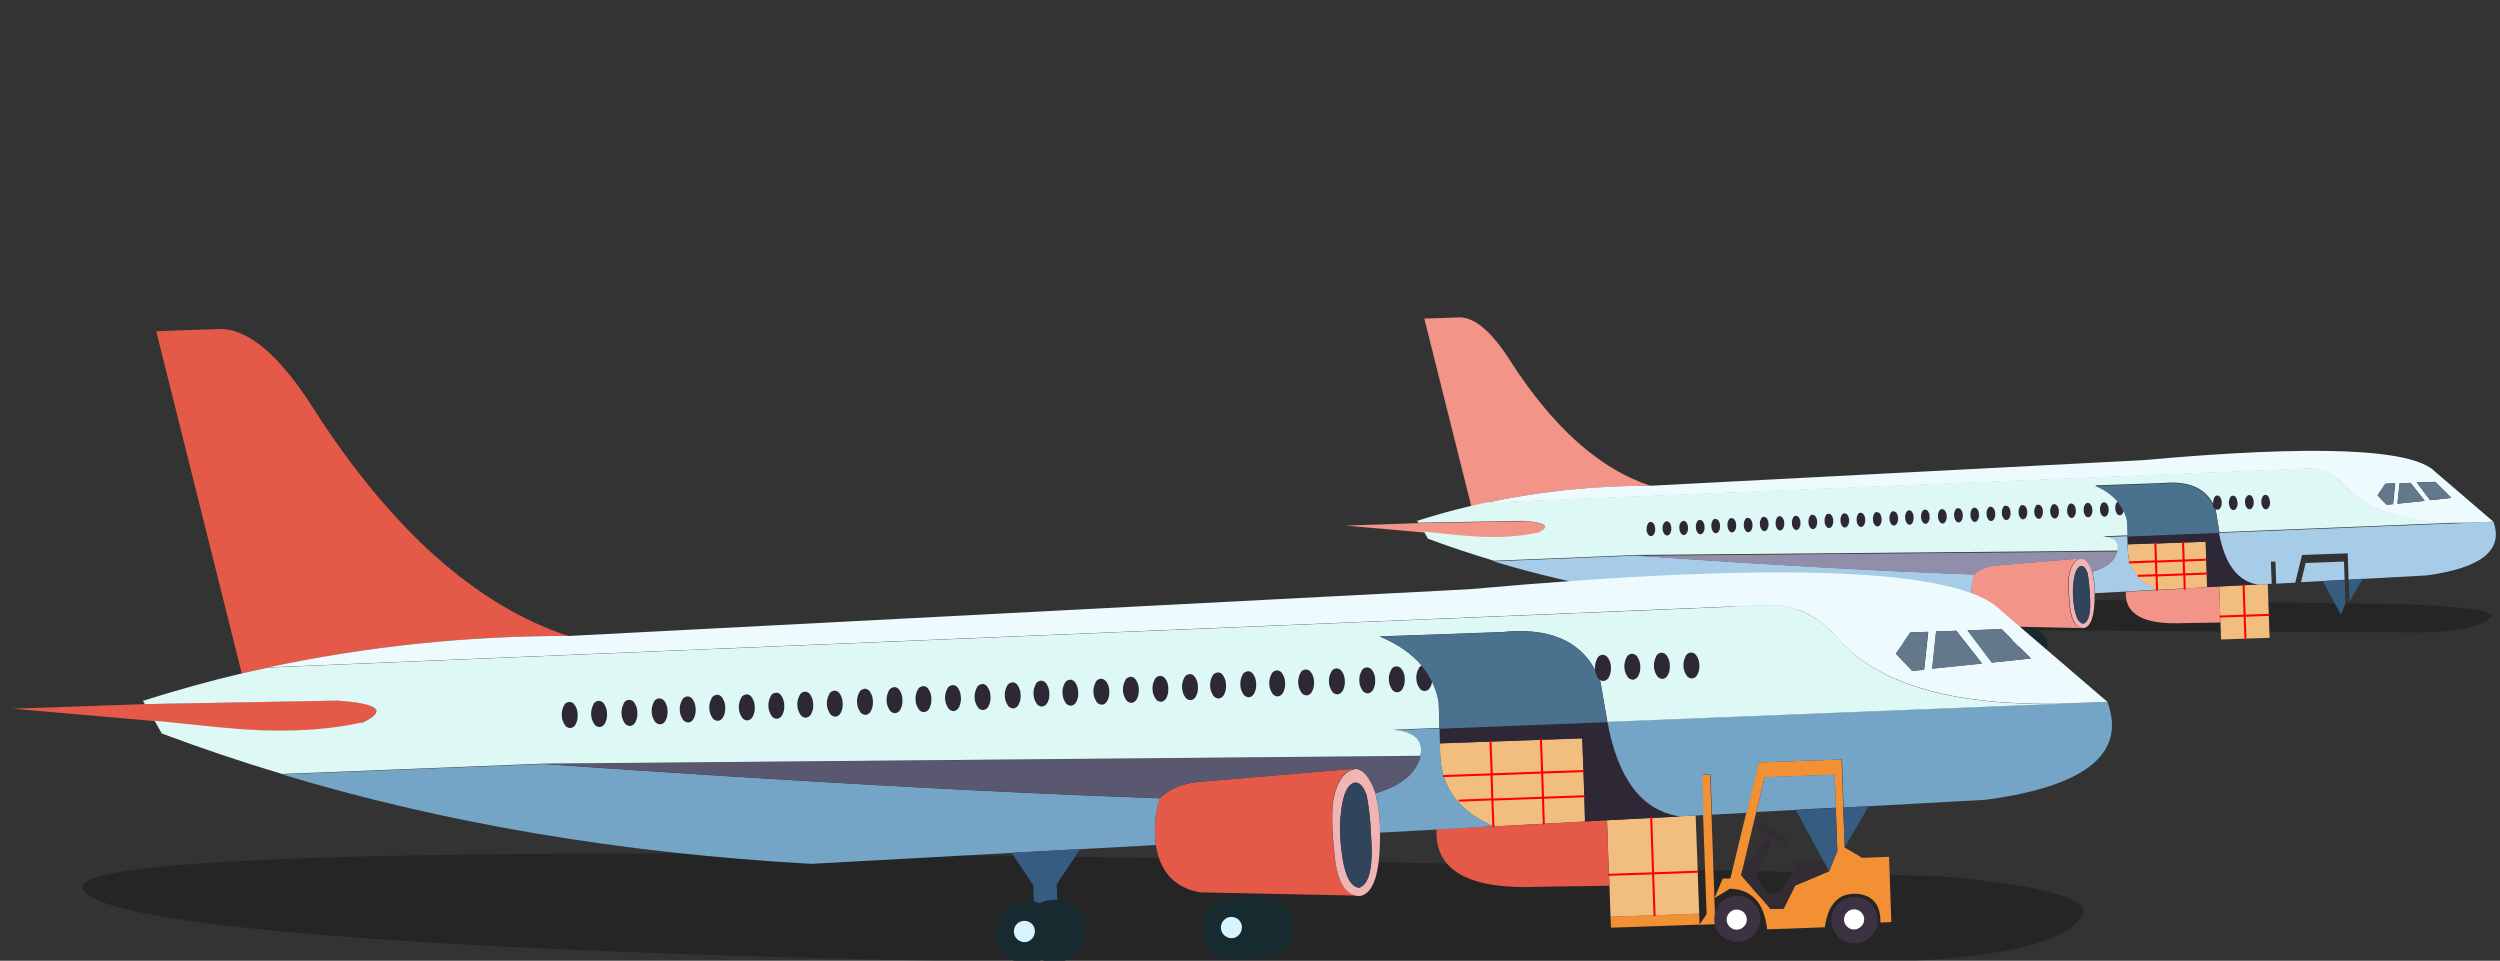 <?xml version="1.0" encoding="utf-8"?>
<!-- Generator: Adobe Illustrator 27.5.0, SVG Export Plug-In . SVG Version: 6.00 Build 0)  -->
<svg version="1.1" xmlns="http://www.w3.org/2000/svg" xmlns:xlink="http://www.w3.org/1999/xlink" x="0px" y="0px"
	 viewBox="0 0 1210 465" style="enable-background:new 0 0 1210 465;" xml:space="preserve">
<rect x="0" y="0" width="1210" height="465" fill="#333333" stroke="none"/>
<style type="text/css">
	.st0{opacity:0.28;}
	.st1{fill:#687375;}
	.st2{fill:#434F52;}
	.st3{fill:#F2BE7F;}
	.st4{fill:#F39488;}
	.st5{fill:#2E2736;}
	.st6{fill:#A7CCE7;}
	.st7{fill:#908EA9;}
	.st8{fill:#DEF8F5;}
	.st9{fill:#162A30;}
	.st10{fill:#D6F3FF;}
	.st11{fill:#375C81;}
	.st12{fill:#4A728E;}
	.st13{fill:#F0B4B5;}
	.st14{fill:#30445C;}
	.st15{fill:#EEFBFE;}
	.st16{fill:#63798B;}
	.st17{fill:none;stroke:#FF0000;stroke-linecap:round;stroke-linejoin:round;}
	.st18{fill:#F49034;}
	.st19{fill:#E45948;}
	.st20{fill:#74A5C7;}
	.st21{fill:#5A5871;}
	.st22{fill:#332C34;}
	.st23{fill:#3D3242;}
	.st24{fill:#FFFFFF;}
</style>
<g id="Layer_2">
	<path class="st0" d="M542.8,466.3c0,0-497.8-3.5-502.8-36.9s897.9-5.3,897.9-5.3s80.4,5.5,69.5,19.7
		C983.7,475,856.9,466.3,542.8,466.3z"/>
	<path class="st0" d="M1172.6,306.1c0,0-523.7-1.1-526.6-11.9c-2.9-10.7,519.6-1.7,519.6-1.7s45.7,1.5,40.2,6.3
		S1187,306.1,1172.6,306.1z"/>
</g>
<g id="Layer_1">
	<g id="_02_Aireplane">
		<g id="_02_Aireplane-2">
			<g id="Group_251">
				<g id="Group_250">
					<path id="Path_778" class="st1" d="M985.4,261.1c-2.5,0.1-5-0.8-6.8-2.6c-0.5-0.4-1-1-1.4-1.5l14.6-12.3
						c1.8,1.7,2.8,4.1,2.9,6.5c0.1,2.5-0.8,5-2.6,6.8C990.4,259.9,988,261,985.4,261.1z"/>
					<path id="Path_779" class="st2" d="M991.7,244.5l0.2,0.2L977.3,257c-1.1-1.5-1.7-3.3-1.7-5.1c-0.1-2.6,0.8-5,2.6-6.9
						c1.7-1.9,4.1-3,6.6-3c2.5-0.1,5,0.8,6.9,2.6V244.5z"/>
				</g>
			</g>
			<g id="Group_253">
				<g id="Group_252">
					<path id="Path_780" class="st1" d="M953.6,262.2c-2.5,0.1-5-0.8-6.8-2.6c-0.5-0.4-1-1-1.4-1.5l14.6-12.3
						c1.8,1.7,2.8,4.1,2.9,6.5c0.1,2.5-0.8,5-2.6,6.8C958.6,261,956.2,262.1,953.6,262.2z"/>
					<path id="Path_781" class="st2" d="M959.8,245.6l0.2,0.2l-14.6,12.3c-1.1-1.5-1.7-3.3-1.7-5.1c-0.1-2.6,0.8-5,2.6-6.9
						c1.7-1.9,4.1-3,6.6-3c2.5-0.1,5,0.8,6.9,2.6V245.6z"/>
				</g>
			</g>
			<g id="Group_255">
				<g id="Group_254">
					<path id="Path_782" class="st1" d="M926.4,263.2c-2.5,0.1-5-0.8-6.8-2.6c-0.5-0.4-1-1-1.4-1.5l14.6-12.3
						c1.8,1.7,2.8,4.1,2.9,6.5c0.1,2.5-0.8,5-2.6,6.8C931.4,262,929,263.1,926.4,263.2z"/>
					<path id="Path_783" class="st2" d="M932.7,246.6l0.2,0.2l-14.6,12.3c-1.1-1.5-1.7-3.3-1.7-5.1c-0.1-2.6,0.8-5,2.6-6.9
						c1.7-1.9,4.1-3,6.6-3c2.5-0.1,5,0.8,6.9,2.6V246.6z"/>
				</g>
			</g>
			<g id="Group_257">
				<g id="Group_256">
					<path id="Path_784" class="st1" d="M894.6,264.3c-2.5,0.1-5-0.8-6.8-2.6c-0.5-0.4-1-1-1.4-1.5l14.6-12.3
						c1.8,1.7,2.8,4.1,2.9,6.5c0.1,2.5-0.8,5-2.6,6.8C899.6,263.1,897.2,264.2,894.6,264.3z"/>
					<path id="Path_785" class="st2" d="M900.8,247.7l0.2,0.2l-14.6,12.3c-1.1-1.5-1.7-3.3-1.7-5.1c-0.1-2.6,0.8-5,2.6-6.9
						c1.7-1.9,4.1-3,6.6-3C896.4,245.1,898.9,246,900.8,247.7L900.8,247.7z"/>
				</g>
			</g>
			<g id="Group_259">
				<g id="Group_258">
					<path id="Path_786" class="st1" d="M864.2,265.4c-2.5,0.1-5-0.8-6.8-2.6c-0.5-0.4-1-1-1.4-1.5l14.6-12.3
						c1.8,1.7,2.8,4.1,2.9,6.5c0.1,2.5-0.8,5-2.6,6.8C869.2,264.2,866.8,265.3,864.2,265.4z"/>
					<path id="Path_787" class="st2" d="M870.4,248.8l0.2,0.2L856,261.3c-1.1-1.5-1.7-3.3-1.7-5.1c-0.1-2.6,0.8-5,2.6-6.9
						c1.7-1.9,4.1-3,6.6-3C866,246.2,868.5,247.1,870.4,248.8L870.4,248.8z"/>
				</g>
			</g>
			<g id="Group_267">
				<g id="Group_266">
					<path id="Path_795" class="st3" d="M1086.7,309.1l-0.4-11.1l11.8-0.4l0.4,11.1L1086.7,309.1 M1074.6,298.4l11.7-0.4l0.4,11.1
						l-11.7,0.4L1074.6,298.4 M1074.1,283.9l11.7-0.6l0.5,14.7l-11.7,0.4L1074.1,283.9 M1093.2,282.9l4.4-0.2l0.5,14.9l-11.8,0.4
						l-0.5-14.7L1093.2,282.9 M1043.5,271.7l-12.7,0.4c-0.5-1.5-0.7-3.1-0.9-4.7v-4c-0.1,0,13.3-0.5,13.3-0.5l0.3,8.7 M1043.7,278.4
						L1043.7,278.4l0.2,7.1c-7-3-11.4-7.5-13.2-13.3l12.7-0.4l0.2,6.7 M1057.1,277.9l0.2,6.9l-13.3,0.7l0,0l-0.2-7.1L1057.1,277.9
						 M1057.1,277.9l10.9-0.4l0.2,6.7l-10.9,0.6L1057.1,277.9 M1056.9,271.3l-0.3-8.7l10.9-0.4l0.3,8.7L1056.9,271.3 M1056.6,262.6
						l0.3,8.7l-13.4,0.5l-0.3-8.7L1056.6,262.6 M1057.1,277.9l-0.2-6.7l10.9-0.4l0.2,6.7L1057.1,277.9 M1056.9,271.3l0.2,6.7
						l-13.4,0.5l-0.2-6.7L1056.9,271.3z"/>
					<path id="Path_796" class="st4" d="M1057.4,284.8l10.9-0.6l5.8-0.3l0.6,17.4l-18.4,0.3c-18.8,0.8-28-4.3-27.4-15.2l15-0.8l0,0
						l13.3-0.7 M954.4,290.4c-0.5-4.2-0.2-8.4,1-12.4c2.7-2.6,6.5-4.1,11.3-4.4l40.6-3.4c-3,0.5-5,3.3-6,8.5
						c-0.5,3-0.3,7.9,0.4,14.8c0.7,6.8,2.9,10.3,6.5,10.5l-42.1-0.9C959.3,301.9,955.4,297.7,954.4,290.4 M737.4,252.2
						c11.3,0.8,13.4,2.8,6.4,6c-10.4,2.3-22.8,2.7-37.2,1.3l-17.7-1.8l-37.6-3.3l35-1.2l51-0.9 M689.4,154.2l17.5-0.6
						c7.5,0.4,15.5,7.5,24.1,21.1c20.7,32.2,43.3,52.4,67.8,60.4c-26.8,0-53.6,2.7-79.8,8.3c-2.3,0.5-4.6,1-6.9,1.6l-22.7-90.7
						L689.4,154.2z"/>
					<path id="Path_797" class="st5" d="M1068.1,277.6l-0.5-15.4l-37.7,1.3v-4c-0.1,0,44.3-1.8,44.3-1.8
						c2.8,15.2,9.2,23.6,19.1,25.1l-7.4,0.4l-11.7,0.6l-5.8,0.3l-0.2-6.7 M797.6,258.5c-0.5-0.7-0.7-1.6-0.7-2.4
						c0-0.9,0.1-1.7,0.5-2.5c0.2-0.6,0.8-1,1.4-1.1c0.6,0,1.2,0.4,1.5,0.9c0.4,0.7,0.7,1.6,0.7,2.4c0,0.9-0.1,1.7-0.5,2.5
						c-0.3,0.6-0.8,1-1.5,1.1c-0.6,0-1.2-0.4-1.5-1 M804.7,255.8c0-0.9,0.1-1.7,0.5-2.5c0.2-0.6,0.8-1,1.4-1.1
						c0.6,0,1.2,0.4,1.5,0.9c0.4,0.7,0.7,1.6,0.7,2.4c0,0.9-0.1,1.7-0.5,2.5c-0.3,0.6-0.8,1-1.5,1.1c-0.6,0-1.2-0.4-1.5-1
						C804.8,257.4,804.6,256.5,804.7,255.8 M812.7,255.5c0-0.9,0.1-1.7,0.5-2.5c0.2-0.6,0.8-1,1.4-1.1c0.6,0,1.2,0.4,1.5,0.9
						c0.4,0.7,0.7,1.6,0.7,2.4c0,0.9-0.1,1.7-0.5,2.5c-0.3,0.6-0.8,1-1.5,1.1c-0.6,0-1.2-0.4-1.5-1c-0.5-0.7-0.7-1.6-0.7-2.4
						 M822.7,251.5c0.6,0,1.2,0.4,1.5,0.9c0.4,0.7,0.7,1.6,0.7,2.4c0,0.9-0.1,1.7-0.5,2.5c-0.3,0.6-0.8,1-1.5,1.1
						c-0.6,0-1.2-0.4-1.5-1c-0.5-0.7-0.7-1.6-0.7-2.4c0-0.9,0.1-1.7,0.5-2.5c0.2-0.6,0.8-1,1.4-1.1 M828.7,252.2
						c0.2-0.6,0.8-1,1.4-1.1c0.6,0,1.2,0.4,1.5,0.9c0.4,0.7,0.7,1.6,0.7,2.4c0,0.9-0.1,1.7-0.5,2.5c-0.3,0.6-0.8,1-1.5,1.1
						c-0.6,0-1.2-0.4-1.5-1c-0.5-0.7-0.7-1.6-0.7-2.4c0-0.9,0.1-1.7,0.5-2.5 M836.6,251.7c0.2-0.6,0.8-1,1.4-1.1
						c0.6,0,1.2,0.4,1.5,0.9c0.4,0.7,0.7,1.6,0.7,2.4c0,0.9-0.1,1.7-0.5,2.5c-0.3,0.6-0.8,1-1.5,1.1c-0.6,0-1.2-0.4-1.5-1
						c-0.5-0.7-0.7-1.6-0.7-2.4c0-0.9,0.1-1.7,0.5-2.5 M844.4,251.6c0.2-0.6,0.8-1,1.4-1.1c0.6,0,1.2,0.4,1.5,0.9
						c0.4,0.7,0.7,1.6,0.7,2.4c0,0.9-0.1,1.7-0.5,2.5c-0.3,0.6-0.8,1-1.5,1.1c-0.6,0-1.2-0.4-1.5-1c-0.5-0.7-0.7-1.6-0.7-2.4
						c0-0.9,0.1-1.7,0.5-2.5 M852.2,251.2c0.2-0.6,0.8-1,1.4-1.1c0.6,0,1.2,0.4,1.5,0.9c0.4,0.7,0.7,1.6,0.7,2.4
						c0,0.9-0.1,1.7-0.5,2.5c-0.3,0.6-0.8,1-1.5,1.1c-0.6,0-1.2-0.4-1.5-1c-0.5-0.7-0.7-1.6-0.7-2.4c0-0.9,0.1-1.7,0.5-2.5
						 M859.9,250.9c0.2-0.6,0.8-1,1.4-1.1c0.6,0,1.2,0.4,1.5,0.9c0.4,0.7,0.7,1.6,0.7,2.4c0,0.9-0.1,1.7-0.5,2.5
						c-0.3,0.6-0.8,1-1.5,1.1c-0.6,0-1.2-0.4-1.5-1c-0.5-0.7-0.7-1.6-0.7-2.4c0-0.9,0.1-1.7,0.5-2.5 M867.7,250.6
						c0.2-0.6,0.8-1,1.4-1.1c0.6,0,1.2,0.4,1.5,0.9c0.4,0.7,0.7,1.6,0.7,2.4c0,0.9-0.1,1.7-0.5,2.5c-0.3,0.6-0.8,1-1.5,1.1
						c-0.6,0-1.2-0.4-1.5-1c-0.5-0.7-0.7-1.6-0.7-2.4c0-0.9,0.1-1.7,0.5-2.5 M875.7,250.1c0.2-0.6,0.8-1,1.4-1.1
						c0.6,0,1.2,0.4,1.5,0.9c0.4,0.7,0.7,1.6,0.7,2.4c0,0.9-0.1,1.7-0.5,2.5c-0.3,0.6-0.8,1-1.5,1.1c-0.6,0-1.2-0.4-1.5-1
						c-0.5-0.7-0.7-1.6-0.7-2.4c0-0.9,0.1-1.7,0.5-2.5 M883.6,249.7c0.2-0.6,0.8-1,1.4-1.1c0.6,0,1.2,0.4,1.5,0.9
						c0.4,0.7,0.7,1.6,0.7,2.4c0,0.9-0.1,1.7-0.5,2.5c-0.3,0.6-0.8,1-1.5,1.1c-0.6,0-1.2-0.4-1.5-1c-0.5-0.7-0.7-1.6-0.7-2.4
						c0-0.9,0.1-1.7,0.5-2.5 M891.2,249.4c0.2-0.6,0.8-1,1.4-1.1c0.6,0,1.2,0.4,1.5,0.9c0.4,0.7,0.7,1.6,0.7,2.4
						c0,0.9-0.1,1.7-0.5,2.5c-0.3,0.6-0.8,1-1.5,1.1c-0.6,0-1.2-0.4-1.5-1c-0.5-0.7-0.7-1.6-0.7-2.4c0-0.9,0.1-1.7,0.5-2.5
						 M899.1,249.2c0.2-0.6,0.8-1,1.4-1.1c0.6,0,1.2,0.4,1.5,0.9c0.4,0.7,0.7,1.6,0.7,2.4c0,0.9-0.1,1.7-0.5,2.5
						c-0.3,0.6-0.8,1-1.5,1.1c-0.6,0-1.2-0.4-1.5-1c-0.5-0.7-0.7-1.6-0.7-2.4c0-0.9,0.1-1.7,0.5-2.5 M906.9,248.9
						c0.2-0.6,0.8-1,1.4-1.1c0.6,0,1.2,0.4,1.5,0.9c0.4,0.7,0.7,1.6,0.7,2.4c0,0.9-0.1,1.7-0.5,2.5c-0.3,0.6-0.8,1-1.5,1.1
						c-0.6,0-1.2-0.4-1.5-1c-0.5-0.7-0.7-1.6-0.7-2.4c0-0.9,0.1-1.7,0.5-2.5 M914.9,248.4c0.2-0.6,0.8-1,1.4-1.1
						c0.6,0,1.2,0.4,1.5,0.9c0.4,0.7,0.7,1.6,0.7,2.4c0,0.9-0.1,1.7-0.5,2.5c-0.3,0.6-0.8,1-1.5,1.1c-0.6,0-1.2-0.4-1.5-1
						c-0.5-0.7-0.7-1.6-0.7-2.4c0-0.9,0.1-1.7,0.5-2.5 M926.2,250.3c0,0.9-0.1,1.7-0.5,2.5c-0.3,0.6-0.8,1-1.5,1.1
						c-0.6,0-1.2-0.4-1.5-1c-0.5-0.7-0.7-1.6-0.7-2.4c0-0.9,0.1-1.7,0.5-2.5c0.2-0.6,0.8-1,1.4-1.1c0.6,0,1.2,0.4,1.5,0.9
						c0.4,0.7,0.7,1.6,0.7,2.4 M930.2,247.7c0.2-0.6,0.8-1,1.4-1.1c0.6,0,1.2,0.4,1.5,0.9c0.4,0.7,0.7,1.6,0.7,2.4
						c0,0.9-0.1,1.7-0.5,2.5c-0.3,0.6-0.8,1-1.5,1.1c-0.6,0-1.2-0.4-1.5-1c-0.5-0.7-0.7-1.6-0.7-2.4c0-0.9,0.1-1.7,0.5-2.5
						 M939.9,246.4c0.6,0,1.2,0.4,1.5,0.9c0.4,0.7,0.7,1.6,0.7,2.4c0,0.9-0.1,1.7-0.5,2.5c-0.3,0.6-0.8,1-1.5,1.1
						c-0.6,0-1.2-0.4-1.5-1c-0.5-0.7-0.7-1.6-0.7-2.4c0-0.9,0.1-1.7,0.5-2.5c0.2-0.6,0.8-1,1.4-1.1 M946.3,247
						c0.2-0.6,0.8-1,1.4-1.1c0.6,0,1.2,0.4,1.5,0.9c0.4,0.7,0.7,1.6,0.7,2.4c0,0.9-0.1,1.7-0.5,2.5c-0.3,0.6-0.8,1-1.5,1.1
						c-0.6,0-1.2-0.4-1.5-1c-0.5-0.7-0.7-1.6-0.7-2.4c0-0.9,0.1-1.7,0.5-2.5 M955.5,245.6c0.6,0,1.2,0.4,1.5,0.9
						c0.4,0.7,0.7,1.6,0.7,2.4c0,0.9-0.1,1.7-0.5,2.5c-0.3,0.6-0.8,1-1.5,1.1c-0.6,0-1.2-0.4-1.5-1c-0.5-0.7-0.7-1.6-0.7-2.4
						c0-0.9,0.1-1.7,0.5-2.5c0.2-0.6,0.8-1,1.4-1.1 M961.9,246.2c0.2-0.6,0.8-1,1.4-1.1c0.6,0,1.2,0.4,1.5,0.9
						c0.4,0.7,0.7,1.6,0.7,2.4c0,0.9-0.1,1.7-0.5,2.5c-0.3,0.6-0.8,1-1.5,1.1c-0.6,0-1.2-0.4-1.5-1c-0.5-0.7-0.7-1.6-0.7-2.4
						c0-0.9,0.1-1.7,0.5-2.5 M969.4,245.8c0.2-0.6,0.8-1,1.4-1.1c0.6,0,1.2,0.4,1.5,0.9c0.4,0.7,0.7,1.6,0.7,2.4
						c0,0.9-0.1,1.7-0.5,2.5c-0.3,0.6-0.8,1-1.5,1.1c-0.6,0-1.2-0.4-1.5-1c-0.5-0.7-0.7-1.6-0.7-2.4c0-0.9,0.1-1.7,0.5-2.5
						 M977.4,245.5c0.2-0.6,0.8-1,1.4-1.1c0.6,0,1.2,0.4,1.5,0.9c0.4,0.7,0.7,1.6,0.7,2.4c0,0.9-0.1,1.7-0.5,2.5
						c-0.3,0.6-0.8,1-1.5,1.1c-0.6,0-1.2-0.4-1.5-1c-0.5-0.7-0.7-1.6-0.7-2.4c0-0.9,0.1-1.7,0.5-2.5 M985.1,245.2
						c0.2-0.6,0.8-1,1.4-1.1c0.6,0,1.2,0.4,1.5,0.9c0.4,0.7,0.7,1.6,0.7,2.4c0,0.9-0.1,1.7-0.5,2.5c-0.3,0.6-0.8,1-1.5,1.1
						c-0.6,0-1.2-0.4-1.5-1c-0.5-0.7-0.7-1.6-0.7-2.4c0-0.9,0.1-1.7,0.5-2.5 M994.2,243.9c0.6,0,1.2,0.4,1.5,0.9
						c0.4,0.7,0.7,1.6,0.7,2.4c0,0.9-0.1,1.7-0.5,2.5c-0.3,0.6-0.8,1-1.5,1.1c-0.6,0-1.2-0.4-1.5-1c-0.5-0.7-0.7-1.6-0.7-2.4
						c0-0.9,0.1-1.7,0.5-2.5c0.2-0.6,0.8-1,1.4-1.1 M1002.4,243.6c0.6,0,1.2,0.4,1.5,0.9c0.4,0.7,0.7,1.6,0.7,2.4
						c0,0.9-0.1,1.7-0.5,2.5c-0.3,0.6-0.8,1-1.5,1.1c-0.6,0-1.2-0.4-1.5-1c-0.5-0.7-0.7-1.6-0.7-2.4c0-0.9,0.1-1.7,0.5-2.5
						c0.2-0.6,0.8-1,1.4-1.1 M1010.4,243.3c0.6,0,1.2,0.4,1.5,0.9c0.4,0.7,0.7,1.6,0.7,2.4c0,0.9-0.1,1.7-0.5,2.5
						c-0.3,0.6-0.8,1-1.5,1.1c-0.6,0-1.2-0.4-1.5-1c-0.5-0.7-0.7-1.6-0.7-2.4c0-0.9,0.1-1.7,0.5-2.5c0.2-0.6,0.8-1,1.4-1.1
						 M1018.2,243.1c0.6,0,1.2,0.4,1.5,0.9c0.4,0.7,0.7,1.6,0.7,2.4c0,0.9-0.1,1.7-0.5,2.5c-0.3,0.6-0.8,1-1.5,1.1
						c-0.6,0-1.2-0.4-1.5-1c-0.5-0.7-0.7-1.6-0.7-2.4c0-0.9,0.1-1.7,0.5-2.5c0.2-0.6,0.8-1,1.4-1.1 M1082.2,240.7
						c0.4,0.7,0.7,1.6,0.7,2.4c0,0.9-0.1,1.7-0.5,2.5c-0.3,0.6-0.8,1-1.5,1.1c-0.6,0-1.2-0.4-1.5-1c-0.5-0.7-0.7-1.6-0.7-2.4
						c0-0.9,0.1-1.7,0.5-2.5c0.2-0.6,0.8-1,1.4-1.1c0.6,0,1.2,0.4,1.5,0.9 M1086.6,243c0-0.9,0.1-1.7,0.5-2.5c0.2-0.6,0.8-1,1.4-1.1
						c0.6,0,1.2,0.4,1.5,0.9c0.4,0.7,0.7,1.6,0.7,2.4c0,0.9-0.1,1.7-0.5,2.5c-0.3,0.6-0.8,1-1.5,1.1c-0.6,0-1.2-0.4-1.5-1
						c-0.5-0.7-0.7-1.6-0.7-2.4 M1097.9,240.4c0.4,0.7,0.7,1.6,0.7,2.4c0,0.9-0.1,1.7-0.5,2.5c-0.3,0.6-0.8,1-1.5,1.1
						c-0.6,0-1.2-0.4-1.5-1c-0.5-0.7-0.7-1.6-0.7-2.4c0-0.9,0.1-1.7,0.5-2.5c0.2-0.6,0.8-1,1.4-1.1c0.6,0,1.2,0.4,1.5,0.9
						 M1024.1,243.9c0.2-0.4,0.5-0.7,0.9-0.9c1.1,1.3,2,2.7,2.7,4.2c0,0.5-0.2,1-0.5,1.5c-0.3,0.6-0.8,1-1.5,1.1
						c-0.6,0-1.2-0.4-1.5-1c-0.5-0.7-0.7-1.6-0.7-2.4c0-0.9,0.1-1.7,0.5-2.5 M1074.4,241c0.4,0.7,0.7,1.6,0.7,2.4
						c0,0.9-0.1,1.7-0.5,2.5c-0.3,0.6-0.8,1-1.5,1.1c-0.3,0-0.7-0.1-1-0.3c-0.4-0.9-0.8-1.8-1.2-2.6c0-0.1,0-0.3,0-0.4
						c0-0.9,0.1-1.7,0.5-2.5c0.2-0.6,0.8-1,1.4-1.1C1073.4,240.1,1074,240.5,1074.4,241L1074.4,241z"/>
					<path id="Path_798" class="st6" d="M1193.6,253l13.2-0.5c5,13.8-5.8,22.4-32.3,26l-31,1.7l-6.8,0.4l-0.4-12.8l-22.1,0.8
						l-3.3,13.4l-9.2,0.5l-0.4-10.7h-2.2l0.4,10.8h-2c0,0.1-4.4,0.4-4.4,0.4c-10-1.5-16.3-9.9-19.1-25.1l119.4-4.8 M1044,285.6
						L1044,285.6L1044,285.6L1044,285.6 M1017.4,260l12.2-0.5l0.3,7.9c0.1,1.6,0.4,3.2,0.9,4.7c1.8,5.9,6.2,10.3,13.2,13.3l0,0
						l-15,0.9l-15.1,0.8c0-3.5-0.3-7-1.2-10.4c6.9-2,10.9-5.3,12-9.9c0.8-4.1-1.6-6.3-7.2-6.9 M722.7,271.7l69.3-2.8
						c64.7,4.5,119.1,7.5,163.5,9.1c-1.2,4-1.6,8.2-1,12.4l-20.1,1.1l-18.2,1l-53.1,2.9c-50.3-2.8-97-10.7-140.3-23.7 M1124.2,281.2
						l-10.5,0.6l2.2-9.3l18.6-0.7l0.3,8.8L1124.2,281.2z"/>
					<path id="Path_799" class="st7" d="M966.8,273.7c-4.8,0.3-8.6,1.7-11.3,4.4c-44.3-1.5-98.8-4.6-163.5-9.1l232.6-2.1
						c-1.1,4.6-5.1,7.9-12,9.9c-1.3-4.1-3.1-6.3-5.2-6.5L966.8,273.7L966.8,273.7z"/>
					<path id="Path_800" class="st8" d="M743.8,258.1c7-3.2,4.8-5.2-6.4-6l-51,0.9l-0.5-0.9c8.7-2.8,17.4-5.2,26.3-7.3
						c2.3-0.5,4.6-1.1,6.9-1.6l396.7-16.5c7.3-0.6,13.7,2.3,19.3,8.4c8.9,10.5,24.5,16.3,46.7,17.5c3.7,0.2,7.7,0.3,11.8,0.2
						l-119.4,4.8l-1.8-10.8c0-0.1,0-0.2-0.1-0.4c0.3,0.2,0.6,0.3,1,0.3c0.6,0,1.2-0.5,1.5-1.1c0.4-0.8,0.6-1.6,0.5-2.5
						c0-0.9-0.2-1.7-0.7-2.4c-0.3-0.6-0.9-0.9-1.5-0.9s-1.2,0.5-1.4,1.1c-0.4,0.8-0.6,1.6-0.5,2.5c0,0.1,0,0.3,0,0.4
						c-4.3-7.9-12.5-11.2-24.6-10l-32.5,1.1c4.3,1.7,8.1,4.3,11.1,7.7c-0.4,0.2-0.7,0.5-0.9,0.9c-0.4,0.8-0.6,1.6-0.5,2.5
						c0,0.9,0.2,1.7,0.7,2.4c0.3,0.6,0.9,1,1.5,1s1.2-0.5,1.5-1.1c0.2-0.5,0.4-1,0.5-1.5c0.8,1.7,1.4,3.5,1.7,5.3l0.2,7l-12.2,0.5
						c5.6,0.5,8,2.8,7.2,6.9l-232.6,2.1l-69.3,2.8c-10.9-3.3-21.5-6.8-31.9-10.7l-1.9-3.4l17.7,1.8c14.4,1.4,26.8,1,37.2-1.3
						 M1098.6,242.8c0-0.9-0.2-1.7-0.7-2.4c-0.3-0.6-0.9-0.9-1.5-0.9s-1.2,0.5-1.4,1.1c-0.4,0.8-0.6,1.6-0.5,2.5
						c0,0.9,0.2,1.7,0.7,2.4c0.3,0.6,0.9,1,1.5,1s1.2-0.5,1.5-1.1c0.4-0.8,0.6-1.6,0.5-2.5 M1087.1,240.6c-0.4,0.8-0.6,1.6-0.5,2.5
						c0,0.9,0.2,1.7,0.7,2.4c0.3,0.6,0.9,1,1.5,1s1.2-0.5,1.5-1.1c0.4-0.8,0.6-1.6,0.5-2.5c0-0.9-0.2-1.7-0.7-2.4
						c-0.3-0.6-0.9-0.9-1.5-0.9s-1.2,0.5-1.4,1.1 M1082.9,243.2c0-0.9-0.2-1.7-0.7-2.4c-0.3-0.6-0.9-0.9-1.5-0.9s-1.2,0.5-1.4,1.1
						c-0.4,0.8-0.6,1.6-0.5,2.5c0,0.9,0.2,1.7,0.7,2.4c0.3,0.6,0.9,1,1.5,1s1.2-0.5,1.5-1.1c0.4-0.8,0.6-1.6,0.5-2.5 M1019.8,244
						c-0.3-0.6-0.9-0.9-1.5-0.9s-1.2,0.5-1.4,1.1c-0.4,0.8-0.6,1.6-0.5,2.5c0,0.9,0.2,1.7,0.7,2.4c0.3,0.6,0.9,1,1.5,1
						s1.2-0.5,1.5-1.1c0.4-0.8,0.6-1.6,0.5-2.5c0-0.9-0.2-1.7-0.7-2.4 M1011.9,244.3c-0.3-0.6-0.9-0.9-1.5-0.9s-1.2,0.5-1.4,1.1
						c-0.4,0.8-0.6,1.6-0.5,2.5c0,0.9,0.2,1.7,0.7,2.4c0.3,0.6,0.9,1,1.5,1s1.2-0.5,1.5-1.1c0.4-0.8,0.6-1.6,0.5-2.5
						c0-0.9-0.2-1.7-0.7-2.4 M1003.9,244.6c-0.3-0.6-0.9-0.9-1.5-0.9s-1.2,0.5-1.4,1.1c-0.4,0.8-0.6,1.6-0.5,2.5
						c0,0.9,0.2,1.7,0.7,2.4c0.3,0.6,0.9,1,1.5,1s1.2-0.5,1.5-1.1c0.4-0.8,0.6-1.6,0.5-2.5c0-0.9-0.2-1.7-0.7-2.4 M995.7,244.9
						c-0.3-0.6-0.9-0.9-1.5-0.9s-1.2,0.5-1.4,1.1c-0.4,0.8-0.6,1.6-0.5,2.5c0,0.9,0.2,1.7,0.7,2.4c0.3,0.6,0.9,1,1.5,1
						s1.2-0.5,1.5-1.1c0.4-0.8,0.6-1.6,0.5-2.5c0-0.9-0.2-1.7-0.7-2.4 M986.5,244.2c-0.6,0-1.2,0.5-1.4,1.1
						c-0.4,0.8-0.6,1.6-0.5,2.5c0,0.9,0.2,1.7,0.7,2.4c0.3,0.6,0.9,1,1.5,1s1.2-0.5,1.5-1.1c0.4-0.8,0.6-1.6,0.5-2.5
						c0-0.9-0.2-1.7-0.7-2.4c-0.3-0.6-0.9-0.9-1.5-0.9 M978.9,244.4c-0.6,0-1.2,0.5-1.4,1.1c-0.4,0.8-0.6,1.6-0.5,2.5
						c0,0.9,0.2,1.7,0.7,2.4c0.3,0.6,0.9,1,1.5,1s1.2-0.5,1.5-1.1c0.4-0.8,0.6-1.6,0.5-2.5c0-0.9-0.2-1.7-0.7-2.4
						c-0.3-0.6-0.9-0.9-1.5-0.9 M970.8,244.7c-0.6,0-1.2,0.5-1.4,1.1c-0.4,0.8-0.6,1.6-0.5,2.5c0,0.9,0.2,1.7,0.7,2.4
						c0.3,0.6,0.9,1,1.5,1s1.2-0.5,1.5-1.1c0.4-0.8,0.6-1.6,0.5-2.5c0-0.9-0.2-1.7-0.7-2.4c-0.3-0.6-0.9-0.9-1.5-0.9 M963.4,245.2
						c-0.6,0-1.2,0.5-1.4,1.1c-0.4,0.8-0.6,1.6-0.5,2.5c0,0.9,0.2,1.7,0.7,2.4c0.3,0.6,0.9,1,1.5,1s1.2-0.5,1.5-1.1
						c0.4-0.8,0.6-1.6,0.5-2.5c0-0.9-0.2-1.7-0.7-2.4c-0.3-0.6-0.9-0.9-1.5-0.9 M957.1,246.6c-0.3-0.6-0.9-0.9-1.5-0.9
						s-1.2,0.5-1.4,1.1c-0.4,0.8-0.6,1.6-0.5,2.5c0,0.9,0.2,1.7,0.7,2.4c0.3,0.6,0.9,1,1.5,1s1.2-0.5,1.5-1.1
						c0.4-0.8,0.6-1.6,0.5-2.5c0-0.9-0.2-1.7-0.7-2.4 M947.7,245.9c-0.6,0-1.2,0.5-1.4,1.1c-0.4,0.8-0.6,1.6-0.5,2.5
						c0,0.9,0.2,1.7,0.7,2.4c0.3,0.6,0.9,1,1.5,1s1.2-0.5,1.5-1.1c0.4-0.8,0.6-1.6,0.5-2.5c0-0.9-0.2-1.7-0.7-2.4
						c-0.3-0.6-0.9-0.9-1.5-0.9 M941.4,247.3c-0.3-0.6-0.9-0.9-1.5-0.9s-1.2,0.5-1.4,1.1c-0.4,0.8-0.6,1.6-0.5,2.5
						c0,0.9,0.2,1.7,0.7,2.4c0.3,0.6,0.9,1,1.5,1s1.2-0.5,1.5-1.1c0.4-0.8,0.6-1.6,0.5-2.5c0-0.9-0.2-1.7-0.7-2.4 M931.7,246.6
						c-0.6,0-1.2,0.5-1.4,1.1c-0.4,0.8-0.6,1.6-0.5,2.5c0,0.9,0.2,1.7,0.7,2.4c0.3,0.6,0.9,1,1.5,1s1.2-0.5,1.5-1.1
						c0.4-0.8,0.6-1.6,0.5-2.5c0-0.9-0.2-1.7-0.7-2.4c-0.3-0.6-0.9-0.9-1.5-0.9 M925.7,252.8c0.4-0.8,0.6-1.6,0.5-2.5
						c0-0.9-0.2-1.7-0.7-2.4c-0.3-0.6-0.9-0.9-1.5-0.9s-1.2,0.5-1.4,1.1c-0.4,0.8-0.6,1.6-0.5,2.5c0,0.9,0.2,1.7,0.7,2.4
						c0.3,0.6,0.9,1,1.5,1s1.2-0.5,1.5-1.1 M916.4,247.4c-0.6,0-1.2,0.5-1.4,1.1c-0.4,0.8-0.6,1.6-0.5,2.5c0,0.9,0.2,1.7,0.7,2.4
						c0.3,0.6,0.9,1,1.5,1s1.2-0.5,1.5-1.1c0.4-0.8,0.6-1.6,0.5-2.5c0-0.9-0.2-1.7-0.7-2.4c-0.3-0.6-0.9-0.9-1.5-0.9 M908.4,247.8
						c-0.6,0-1.2,0.5-1.4,1.1c-0.4,0.8-0.6,1.6-0.5,2.5c0,0.9,0.2,1.7,0.7,2.4c0.3,0.6,0.9,1,1.5,1s1.2-0.5,1.5-1.1
						c0.4-0.8,0.6-1.6,0.5-2.5c0-0.9-0.2-1.7-0.7-2.4c-0.3-0.6-0.9-0.9-1.5-0.9 M900.5,248.1c-0.6,0-1.2,0.5-1.4,1.1
						c-0.4,0.8-0.6,1.6-0.5,2.5c0,0.9,0.2,1.7,0.7,2.4c0.3,0.6,0.9,1,1.5,1s1.2-0.5,1.5-1.1c0.4-0.8,0.6-1.6,0.5-2.5
						c0-0.9-0.2-1.7-0.7-2.4c-0.3-0.6-0.9-0.9-1.5-0.9 M892.7,248.4c-0.6,0-1.2,0.5-1.4,1.1c-0.4,0.8-0.6,1.6-0.5,2.5
						c0,0.9,0.2,1.7,0.7,2.4c0.3,0.6,0.9,1,1.5,1s1.2-0.5,1.5-1.1c0.4-0.8,0.6-1.6,0.5-2.5c0-0.9-0.2-1.7-0.7-2.4
						c-0.3-0.6-0.9-0.9-1.5-0.9 M885,248.6c-0.6,0-1.2,0.5-1.4,1.1c-0.4,0.8-0.6,1.6-0.5,2.5c0,0.9,0.2,1.7,0.7,2.4
						c0.3,0.6,0.9,1,1.5,1s1.2-0.5,1.5-1.1c0.4-0.8,0.6-1.6,0.5-2.5c0-0.9-0.2-1.7-0.7-2.4c-0.3-0.6-0.9-0.9-1.5-0.9 M877.2,249.1
						c-0.6,0-1.2,0.5-1.4,1.1c-0.4,0.8-0.6,1.6-0.5,2.5c0,0.9,0.2,1.7,0.7,2.4c0.3,0.6,0.9,1,1.5,1s1.2-0.5,1.5-1.1
						c0.4-0.8,0.6-1.6,0.5-2.5c0-0.9-0.2-1.7-0.7-2.4c-0.3-0.6-0.9-0.9-1.5-0.9 M869.2,249.6c-0.6,0-1.2,0.5-1.4,1.1
						c-0.4,0.8-0.6,1.6-0.5,2.5c0,0.9,0.2,1.7,0.7,2.4c0.3,0.6,0.9,1,1.5,1s1.2-0.5,1.5-1.1c0.4-0.8,0.6-1.6,0.5-2.5
						c0-0.9-0.2-1.7-0.7-2.4c-0.3-0.6-0.9-0.9-1.5-0.9 M861.3,249.8c-0.6,0-1.2,0.5-1.4,1.1c-0.4,0.8-0.6,1.6-0.5,2.5
						c0,0.9,0.2,1.7,0.7,2.4c0.3,0.6,0.9,1,1.5,1s1.2-0.5,1.5-1.1c0.4-0.8,0.6-1.6,0.5-2.5c0-0.9-0.2-1.7-0.7-2.4
						C862.6,250.2,862,249.9,861.3,249.8 M853.7,250.1c-0.6,0-1.2,0.5-1.4,1.1c-0.4,0.8-0.6,1.6-0.5,2.5c0,0.9,0.2,1.7,0.7,2.4
						c0.3,0.6,0.9,1,1.5,1s1.2-0.5,1.5-1.1c0.4-0.8,0.6-1.6,0.5-2.5c0-0.9-0.2-1.7-0.7-2.4c-0.3-0.6-0.9-0.9-1.5-0.9 M845.9,250.6
						c-0.6,0-1.2,0.5-1.4,1.1c-0.4,0.8-0.6,1.6-0.5,2.5c0,0.9,0.2,1.7,0.7,2.4c0.3,0.6,0.9,1,1.5,1s1.2-0.5,1.5-1.1
						c0.4-0.8,0.6-1.6,0.5-2.5c0-0.9-0.2-1.7-0.7-2.4c-0.3-0.6-0.9-0.9-1.5-0.9 M838,250.7c-0.6,0-1.2,0.5-1.4,1.1
						c-0.4,0.8-0.6,1.6-0.5,2.5c0,0.9,0.2,1.7,0.7,2.4c0.3,0.6,0.9,1,1.5,1s1.2-0.5,1.5-1.1c0.4-0.8,0.6-1.6,0.5-2.5
						c0-0.9-0.2-1.7-0.7-2.4c-0.3-0.6-0.9-0.9-1.5-0.9 M830.2,251.1c-0.6,0-1.2,0.5-1.4,1.1c-0.4,0.8-0.6,1.6-0.5,2.5
						c0,0.9,0.2,1.7,0.7,2.4c0.3,0.6,0.9,1,1.5,1s1.2-0.5,1.5-1.1c0.4-0.8,0.6-1.6,0.5-2.5c0-0.9-0.2-1.7-0.7-2.4
						c-0.3-0.6-0.9-0.9-1.5-0.9 M824.2,252.5c-0.3-0.6-0.9-0.9-1.5-0.9s-1.2,0.5-1.4,1.1c-0.4,0.8-0.6,1.6-0.5,2.5
						c0,0.9,0.2,1.7,0.7,2.4c0.3,0.6,0.9,1,1.5,1s1.2-0.5,1.5-1.1c0.4-0.8,0.6-1.6,0.5-2.5c0-0.9-0.2-1.7-0.7-2.4 M813.3,253.1
						c-0.4,0.8-0.6,1.6-0.5,2.5c0,0.9,0.2,1.7,0.7,2.4c0.3,0.6,0.9,1,1.5,1s1.2-0.5,1.5-1.1c0.4-0.8,0.6-1.6,0.5-2.5
						c0-0.9-0.2-1.7-0.7-2.4c-0.3-0.6-0.9-0.9-1.5-0.9s-1.2,0.5-1.4,1.1 M805.2,253.3c-0.4,0.8-0.6,1.6-0.5,2.5
						c0,0.9,0.2,1.7,0.7,2.4c0.3,0.6,0.9,1,1.5,1s1.2-0.5,1.5-1.1c0.4-0.8,0.6-1.6,0.5-2.5c0-0.9-0.2-1.7-0.7-2.4
						c-0.3-0.6-0.9-0.9-1.5-0.9s-1.2,0.5-1.4,1.1 M796.9,256.1c0,0.9,0.2,1.7,0.7,2.4c0.3,0.6,0.9,1,1.5,1s1.2-0.5,1.5-1.1
						c0.4-0.8,0.6-1.6,0.5-2.5c0-0.9-0.2-1.7-0.7-2.4c-0.3-0.6-0.9-0.9-1.5-0.9s-1.2,0.5-1.4,1.1c-0.4,0.8-0.6,1.6-0.5,2.5l0,0
						L796.9,256.1z"/>
					<path id="Path_801" class="st9" d="M919.9,305.3c0.7,0,1.4,0,2.2,0.2c0.5,0.1,1,0.3,1.5,0.5c1.1-0.6,2.4-0.9,3.6-0.9
						c0.4,0,0.7,0,1.1,0c0.4,0,0.7,0,1.1,0.2c1.4,0.3,2.8,1,3.8,2c1,0.9,1.8,2.1,2.2,3.3c0.3,0.8,0.4,1.6,0.5,2.5
						c0.1,2.2-0.7,4.4-2.2,6s-3.6,2.6-5.8,2.6c-1.3,0-2.5-0.2-3.7-0.7c-1.1,0.6-2.4,0.9-3.6,0.9c-2.2,0.1-4.4-0.7-6-2.2
						s-2.6-3.6-2.6-5.8c-0.1-2.2,0.7-4.4,2.2-6S917.8,305.3,919.9,305.3 M919.6,310.6h-0.2c-0.7,0-1.5,0.3-2,0.9
						c-0.5,0.5-0.8,1.3-0.8,2c0,0.8,0.3,1.5,0.9,2c0.5,0.5,1.3,0.8,2,0.8l0,0c0.7,0,1.5-0.3,2-0.9c0.5-0.5,0.8-1.3,0.7-2
						c0-1.5-1.3-2.7-2.8-2.7 M969.5,318.7c-1.6-1.5-2.6-3.6-2.6-5.8c-0.1-2.2,0.7-4.4,2.2-6s3.6-2.6,5.8-2.6c1.3,0,2.5,0.2,3.7,0.7
						c1.8-0.9,3.8-1.2,5.8-0.7c1.4,0.3,2.8,1,3.8,2c1,0.9,1.8,2.1,2.2,3.3c0.3,0.8,0.4,1.6,0.5,2.5c0.1,2.2-0.7,4.4-2.2,6
						c-2.4,2.6-6.2,3.4-9.5,2c-3.2,1.6-7,1.1-9.6-1.3 M974.6,309.6h-0.2c-0.7,0-1.5,0.3-2,0.9c-0.5,0.5-0.8,1.3-0.8,2
						c0,0.8,0.3,1.5,0.9,2c0.5,0.5,1.3,0.8,2,0.8l0,0c1.6,0,2.8-1.4,2.7-2.9c0-1.5-1.3-2.7-2.8-2.7l0,0L974.6,309.6z"/>
					<path id="Path_802" class="st10" d="M919.5,310.6h0.2c1.5,0,2.7,1.2,2.8,2.7c0,0.7-0.2,1.5-0.8,2c-0.5,0.6-1.2,0.9-2,0.9l0,0
						c-0.8,0-1.5-0.2-2-0.8c-0.6-0.5-0.9-1.2-0.9-2s0.2-1.5,0.8-2C918.1,310.8,918.8,310.5,919.5,310.6 M974.4,309.6h0.2
						c1.5,0,2.7,1.2,2.8,2.7c0,0.7-0.2,1.5-0.7,2c-0.5,0.6-1.2,0.9-2,0.9l0,0c-0.8,0-1.5-0.2-2-0.8c-0.6-0.5-0.9-1.2-0.9-2
						s0.2-1.5,0.8-2c0.5-0.6,1.2-0.9,2-0.9L974.4,309.6z"/>
					<path id="Path_803" class="st11" d="M922,301.2l-5.8-8.7l18.2-1l-6.2,9.5v4c-0.2,0-0.6,0-0.9,0c-1.3,0-2.5,0.3-3.6,0.9
						c-0.5-0.2-1-0.4-1.5-0.5v-4.2 M1143.6,280.2l-6.4,10.9l-0.4-10.6l6.8-0.4 M1131.5,294.7l-7.3-13.4l10.6-0.6l0.4,11.4l-2.2,5.4
						L1131.5,294.7z"/>
					<path id="Path_805" class="st12" d="M1025,242.9c-3-3.4-6.9-6.1-11.1-7.7l32.5-1.1c12.1-1.3,20.3,2.1,24.6,10
						c0,0.7,0.3,1.4,0.7,2c0.1,0.2,0.3,0.5,0.6,0.6c0,0.1,0,0.2,0.1,0.4l1.8,10.8l-44.5,1.8l-0.2-7c-0.3-1.8-0.9-3.6-1.7-5.3
						c-0.7-1.5-1.7-2.9-2.7-4.2L1025,242.9z"/>
					<path id="Path_806" class="st13" d="M1007.4,270.3c2.2,0.3,3.9,2.4,5.2,6.5c0.8,3.4,1.2,6.9,1.2,10.4
						c0.1,10.7-1.7,16.3-5.4,16.8l0,0c-3.6-0.2-5.8-3.7-6.5-10.5c-0.7-6.9-0.8-11.8-0.4-14.8c1-5.2,3-8,6-8.5 M1010.4,277.4
						L1010.4,277.4c-0.8-2.3-1.8-3.5-3-3.5c-2,0.3-3.2,2.8-3.8,7.7c-0.3,2.1-0.4,4.2-0.3,6.3c0.5,9,2.2,13.6,5,13.9
						c2.8-0.9,3.8-5.8,3.1-14.5C1011.3,284,1010.9,280.6,1010.4,277.4L1010.4,277.4z"/>
					<path id="Path_807" class="st14" d="M1010.4,277.4L1010.4,277.4c0.6,3.3,1,6.6,1.1,10c0.7,8.7-0.3,13.5-3.1,14.5
						c-2.8-0.3-4.5-4.9-5.1-13.9c0-2.1,0-4.2,0.3-6.3c0.6-4.8,1.8-7.4,3.8-7.6c1.2,0,2.2,1.1,3,3.4V277.4z"/>
					<path id="Path_808" class="st15" d="M719,243.4c26.2-5.6,53-8.4,79.8-8.3l238.7-12.4c83-7.5,130.1-5.6,141.1,5.6l28.2,24.2
						l-13.2,0.5c-4.1,0-8.1,0-11.8-0.2c-22.2-1.2-37.8-7-46.7-17.5c-5.6-6.2-12-9-19.3-8.4L719,243.4 M1166.7,233.7l-5.3,0.2l-1,9.9
						l13.2-1.4L1166.7,233.7 M1176.2,242.1l10.3-1.1l-7.8-7.8l-9,0.3l6.4,8.5 M1159.3,233.9l-4.7,0.2l-3.8,5.6l4.4,4.6l3.1-0.3
						L1159.3,233.9L1159.3,233.9z"/>
					<path id="Path_809" class="st16" d="M1154.5,234.1l4.7-0.2l-1.1,10.1l-3.1,0.3l-4.4-4.6L1154.5,234.1 M1186.5,241l-10.3,1.1
						l-6.4-8.5l9-0.3l7.8,7.8 M1161.4,233.9l5.3-0.2l6.8,8.7l-13.2,1.4L1161.4,233.9L1161.4,233.9z"/>
				</g>
				<path id="Path_810" class="st17" d="M1056.9,271.3l0.2,6.7l-13.4,0.5l-0.2-6.7L1056.9,271.3l-0.3-8.7 M1067.8,270.9l-10.9,0.4
					 M1068.1,277.6l-10.9,0.4l0.2,6.9 M1044,285.5l-0.2-7.1l-8.7,0.3 M1044,285.5L1044,285.5 M1074.7,298.4l11.7-0.4l0.4,11.1
					 M1098.2,297.6l-11.8,0.4l-0.5-14.7 M1043.2,263l0.3,8.7l-12.7,0.5"/>
			</g>
		</g>
	</g>
	<g id="_02_Aireplane-3">
		<g id="Group_251-2">
			<g id="Group_250-2">
				<path id="Path_778-2" class="st1" d="M616,355.4c-5.9,0-11.5-2.7-15-7.5l26.6-22.5c3.3,3.1,5.1,7.4,5.2,11.9
					c0.3,9.6-7.2,17.7-16.9,18.1H616z"/>
				<path id="Path_779-2" class="st2" d="M627.3,325.1l0.3,0.3L601,347.9c-2-2.7-3-6-3.1-9.4c-0.3-9.7,7.3-17.8,16.9-18.1
					C619.4,320.2,623.9,321.9,627.3,325.1L627.3,325.1L627.3,325.1z"/>
			</g>
		</g>
		<g id="Group_253-2">
			<g id="Group_252-2">
				<path id="Path_780-2" class="st1" d="M557.8,357.4c-5.9,0-11.5-2.7-15-7.5l26.6-22.5c3.3,3.1,5.1,7.4,5.2,11.9
					c0.3,9.6-7.2,17.7-16.9,18.1H557.8z"/>
				<path id="Path_781-2" class="st2" d="M569.1,327.2l0.3,0.3L542.8,350c-2-2.7-3-6-3.1-9.4c-0.3-9.7,7.3-17.8,16.9-18.1
					C561.2,322.3,565.7,324,569.1,327.2L569.1,327.2L569.1,327.2z"/>
			</g>
		</g>
		<g id="Group_255-2">
			<g id="Group_254-2">
				<path id="Path_782-2" class="st1" d="M508.3,359.2c-5.9,0-11.5-2.7-15-7.5l26.6-22.5c3.3,3.1,5.1,7.4,5.2,11.9
					c0.3,9.6-7.2,17.7-16.9,18.1H508.3z"/>
				<path id="Path_783-2" class="st2" d="M519.6,328.9l0.3,0.3l-26.6,22.5c-2-2.7-3-6-3.1-9.4c-0.3-9.7,7.3-17.8,16.9-18.1
					C511.7,324,516.2,325.7,519.6,328.9L519.6,328.9z"/>
			</g>
		</g>
		<g id="Group_257-2">
			<g id="Group_256-2">
				<path id="Path_784-2" class="st1" d="M450.1,361.2c-5.9,0-11.5-2.7-15-7.5l26.6-22.5c3.3,3.1,5.1,7.4,5.2,11.9
					C467.2,352.7,459.7,360.8,450.1,361.2L450.1,361.2z"/>
				<path id="Path_785-2" class="st2" d="M461.4,330.9l0.3,0.3l-26.6,22.5c-2-2.7-3-6-3.1-9.4c-0.3-9.7,7.3-17.8,16.9-18.1
					C453.5,326,458,327.7,461.4,330.9L461.4,330.9L461.4,330.9z"/>
			</g>
		</g>
		<g id="Group_259-2">
			<g id="Group_258-2">
				<path id="Path_786-2" class="st1" d="M394.8,363.1c-5.9,0-11.5-2.7-15-7.5l26.6-22.5c3.3,3.1,5.1,7.4,5.2,11.9
					C411.9,354.6,404.4,362.7,394.8,363.1L394.8,363.1z"/>
				<path id="Path_787-2" class="st2" d="M406.1,332.9l0.3,0.3l-26.6,22.5c-2-2.7-3-6-3.1-9.4c-0.3-9.7,7.3-17.8,16.9-18.1
					C398.2,328,402.7,329.7,406.1,332.9L406.1,332.9L406.1,332.9z"/>
			</g>
		</g>
		<g id="Group_267-2">
			<g id="Group_266-2">
				<path id="Path_794" class="st18" d="M779.5,443.7l42.9-1.5l0.2,5.3l-42.9,1.5L779.5,443.7 M823.7,374.9h4
					c0-0.1,2.5,72.4,2.5,72.4l-7.7,0.3l3.5-5.1l-2.4-67.5 M845.2,393.4l5.9-24.4l40.2-1.4l1.5,42.6l8.5,5l13-0.5l1.1,31.6l-5.3,0.2
					c0.2-8.4-3.5-13.1-11.1-13.9c-8.9-0.6-14.2,4.8-15.8,16.2l-27.9,1c-1.4-12.8-7.4-19.3-18-19.7l-7.5,4.6l4-9.5h3.7
					C837.5,425.1,845.2,393.4,845.2,393.4 M850,393.1l-1.6,6.6l-5.7,23.8l8.5,9.8l5.8,6.7l6.3-0.2l5.6-11.2l16.4-6.9l4-9.8L888,375
					l-33.9,1.2L850,393.1L850,393.1z"/>
				<path id="Path_795-2" class="st3" d="M800.8,443l-0.7-20.3l21.6-0.8l0.7,20.3L800.8,443 M778.8,423.4l21.3-0.7l0.7,20.3
					l-21.3,0.7L778.8,423.4 M777.8,397l21.3-1.1l0.9,26.8l-21.3,0.7L777.8,397 M812.7,395.1l8-0.4l1,27.2l-21.6,0.8l-0.9-26.8
					l13.6-0.7 M721.9,374.8l-23.2,0.8c-0.8-2.8-1.4-5.7-1.6-8.6l-0.3-7.2l24.4-0.9L721.9,374.8 M722.3,386.9L722.3,386.9l0.5,13
					c-12.8-5.5-20.8-13.6-24.1-24.3l23.2-0.8l0.4,12.2 M746.8,386.1l0.4,12.6l-24.3,1.3c0,0-0.1,0-0.2,0l-0.5-13L746.8,386.1
					 M746.8,386.1l20-0.7l0.4,12.2l-19.9,1.1L746.8,386.1 M746.4,373.9l-0.6-15.9l20-0.7l0.6,15.9L746.4,373.9 M745.8,358l0.6,15.9
					l-24.5,0.9l-0.6-15.9L745.8,358 M746.8,386.1l-0.4-12.2l20-0.7l0.4,12.2L746.8,386.1 M746.4,373.9l0.4,12.2l-24.5,0.9l-0.4-12.2
					L746.4,373.9z"/>
				<path id="Path_796-2" class="st19" d="M747.3,398.7l19.9-1.1l10.6-0.6l1.1,31.7l-33.6,0.5c-34.4,1.5-51-7.8-50-27.8l27.4-1.5
					h0.2L747.3,398.7 M559.4,408.9c-1-7.6-0.3-15.3,1.9-22.6c5-4.8,11.8-7.5,20.7-8l74.1-6.3c-5.5,0.9-9.2,6-10.9,15.4
					c-0.8,5.4-0.6,14.4,0.7,26.9s5.2,18.8,11.9,19.2l-76.9-1.6c-12.4-2.2-19.5-9.9-21.5-23.1 M163.2,339c20.5,1.4,24.4,5,11.7,10.9
					c-19,4.2-41.6,5-67.9,2.4L74.7,349l-68.6-6l64-2.2L163.2,339 M75.7,160.3l31.9-1.1c13.6,0.8,28.3,13.6,44,38.4
					c37.8,58.9,79,95.6,123.7,110.3c-48.9-0.2-97.7,4.9-145.6,15.2c-4.2,0.9-8.4,1.9-12.7,2.8L75.6,160.3L75.7,160.3z"/>
				<path id="Path_797-2" class="st5" d="M766.8,385.4l-1-28l-68.9,2.4l-0.3-7.2l81.1-3.2c5.1,27.7,16.7,43,34.9,45.8l-13.6,0.7
					l-21.3,1.1l-10.6,0.6L766.8,385.4 M273.1,350.7c-0.8-1.3-1.3-2.9-1.3-4.4c-0.1-1.6,0.2-3.1,1-4.5c0.5-1.1,1.5-1.8,2.6-1.9
					c1.2,0,2.2,0.7,2.8,1.7c0.8,1.3,1.2,2.9,1.3,4.5c0.1,1.6-0.2,3.1-0.9,4.5c-0.5,1.1-1.5,1.8-2.7,2c-1.2,0-2.2-0.7-2.8-1.8
					 M286.2,345.7c-0.1-1.6,0.2-3.1,1-4.5c0.5-1.1,1.5-1.8,2.6-1.9c1.2,0,2.2,0.7,2.8,1.7c0.8,1.3,1.2,2.9,1.3,4.5
					c0.1,1.6-0.2,3.1-0.9,4.5c-0.5,1.1-1.5,1.8-2.7,2c-1.2,0-2.2-0.7-2.8-1.8c-0.8-1.3-1.3-2.9-1.3-4.4 M300.8,345.2
					c-0.1-1.6,0.2-3.1,1-4.5c0.5-1.1,1.5-1.8,2.6-1.9c1.2,0,2.2,0.7,2.8,1.7c0.8,1.3,1.2,2.9,1.3,4.5c0.1,1.6-0.2,3.1-0.9,4.5
					c-0.5,1.1-1.5,1.8-2.7,2c-1.2,0-2.2-0.7-2.8-1.8c-0.8-1.3-1.3-2.9-1.3-4.4 M319,337.9c1.2,0,2.2,0.7,2.8,1.7
					c0.8,1.3,1.2,2.9,1.3,4.5c0.1,1.6-0.2,3.1-0.9,4.5c-0.5,1.1-1.5,1.8-2.7,2c-1.2,0-2.2-0.7-2.8-1.8c-0.8-1.3-1.3-2.9-1.3-4.4
					c-0.1-1.6,0.2-3.1,1-4.5c0.5-1.1,1.5-1.8,2.6-1.9 M330,339c0.5-1.1,1.5-1.8,2.6-1.9c1.2,0,2.2,0.7,2.8,1.7
					c0.8,1.3,1.2,2.9,1.3,4.5c0.1,1.6-0.2,3.1-0.9,4.5c-0.5,1.1-1.5,1.8-2.7,2c-1.2,0-2.2-0.7-2.8-1.8c-0.8-1.3-1.3-2.9-1.3-4.4
					c-0.1-1.6,0.2-3.1,1-4.5 M344.3,338.2c0.5-1.1,1.5-1.8,2.6-1.9c1.2,0,2.2,0.7,2.8,1.7c0.8,1.3,1.2,2.9,1.3,4.5
					c0.1,1.6-0.2,3.1-0.9,4.5c-0.5,1.1-1.5,1.8-2.7,2c-1.2,0-2.2-0.7-2.8-1.8c-0.8-1.3-1.3-2.9-1.3-4.4c-0.1-1.6,0.2-3.1,1-4.5
					 M358.6,338c0.5-1.1,1.5-1.8,2.6-1.9c1.2,0,2.2,0.7,2.8,1.7c0.8,1.3,1.2,2.9,1.3,4.5c0.1,1.6-0.2,3.1-0.9,4.5
					c-0.5,1.1-1.5,1.8-2.7,2c-1.2,0-2.2-0.7-2.8-1.8c-0.8-1.3-1.3-2.9-1.3-4.4c-0.1-1.6,0.2-3.1,1-4.5 M372.9,337.2
					c0.5-1.1,1.5-1.8,2.6-1.9c1.2,0,2.2,0.7,2.8,1.7c0.8,1.3,1.2,2.9,1.3,4.5c0.1,1.6-0.2,3.1-0.9,4.5c-0.5,1.1-1.5,1.8-2.7,2
					c-1.2,0-2.2-0.7-2.8-1.8c-0.8-1.3-1.3-2.9-1.3-4.4c-0.1-1.6,0.2-3.1,1-4.5 M386.9,336.7c0.5-1.1,1.5-1.8,2.6-1.9
					c1.2,0,2.2,0.7,2.8,1.7c0.8,1.3,1.2,2.9,1.3,4.5c0.1,1.6-0.2,3.1-0.9,4.5c-0.5,1.1-1.5,1.8-2.7,2c-1.2,0-2.2-0.7-2.8-1.8
					c-0.8-1.3-1.3-2.9-1.3-4.4c-0.1-1.6,0.2-3.1,1-4.5 M401.2,336.2c0.5-1.1,1.5-1.8,2.6-1.9c1.2,0,2.2,0.7,2.8,1.7
					c0.8,1.3,1.2,2.9,1.3,4.5c0.1,1.6-0.2,3.1-0.9,4.5c-0.5,1.1-1.5,1.8-2.7,2c-1.2,0-2.2-0.7-2.8-1.8c-0.8-1.3-1.3-2.9-1.3-4.4
					c-0.1-1.6,0.2-3.1,1-4.5 M415.8,335.4c0.5-1.1,1.5-1.8,2.6-1.9c1.2,0,2.2,0.7,2.8,1.7c0.8,1.3,1.2,2.9,1.3,4.5
					c0.1,1.6-0.2,3.1-0.9,4.5c-0.5,1.1-1.5,1.8-2.7,2c-1.2,0-2.2-0.7-2.8-1.8c-0.8-1.3-1.3-2.9-1.3-4.4c-0.1-1.6,0.2-3.1,1-4.5
					 M430.1,334.5c0.5-1.1,1.5-1.8,2.6-1.9c1.2,0,2.2,0.7,2.8,1.7c0.8,1.3,1.2,2.9,1.3,4.5c0.1,1.6-0.2,3.1-0.9,4.5
					c-0.5,1.1-1.5,1.8-2.7,2c-1.2,0-2.2-0.7-2.8-1.8c-0.8-1.3-1.3-2.9-1.3-4.4c-0.1-1.6,0.2-3.1,1-4.5 M444.1,334
					c0.5-1.1,1.5-1.8,2.6-1.9c1.2,0,2.2,0.7,2.8,1.7c0.8,1.3,1.2,2.9,1.3,4.5c0.1,1.6-0.2,3.1-0.9,4.5c-0.5,1.1-1.5,1.8-2.7,2
					c-1.2,0-2.2-0.7-2.8-1.8c-0.8-1.3-1.3-2.9-1.3-4.4c-0.1-1.6,0.2-3.1,1-4.5 M458.4,333.5c0.5-1.1,1.5-1.8,2.6-1.9
					c1.2,0,2.2,0.7,2.8,1.7c0.8,1.3,1.2,2.9,1.3,4.5c0.1,1.6-0.2,3.1-0.9,4.5c-0.5,1.1-1.5,1.8-2.7,2c-1.2,0-2.2-0.7-2.8-1.8
					c-0.8-1.3-1.3-2.9-1.3-4.4c-0.1-1.6,0.2-3.1,1-4.5 M472.7,333c0.5-1.1,1.5-1.8,2.6-1.9c1.2,0,2.2,0.7,2.8,1.7
					c0.8,1.3,1.2,2.9,1.3,4.5c0.1,1.6-0.2,3.1-0.9,4.5c-0.5,1.1-1.5,1.8-2.7,2c-1.2,0-2.2-0.7-2.8-1.8c-0.8-1.3-1.3-2.9-1.3-4.4
					c-0.1-1.6,0.2-3.1,1-4.5 M487.3,332.2c0.5-1.1,1.5-1.8,2.6-1.9c1.2,0,2.2,0.7,2.8,1.7c0.8,1.3,1.2,2.9,1.3,4.5
					c0.1,1.6-0.2,3.1-0.9,4.5c-0.5,1.1-1.5,1.8-2.7,2c-1.2,0-2.2-0.7-2.8-1.8c-0.8-1.3-1.3-2.9-1.3-4.4c-0.1-1.6,0.2-3.1,1-4.5
					 M507.9,335.6c0.1,1.6-0.2,3.1-0.9,4.5c-0.5,1.1-1.5,1.8-2.7,2c-1.2,0-2.2-0.7-2.8-1.8c-0.8-1.3-1.3-2.9-1.3-4.4
					c-0.1-1.6,0.2-3.1,1-4.5c0.5-1.1,1.5-1.8,2.6-1.9c1.2,0,2.2,0.7,2.8,1.7c0.8,1.3,1.2,2.9,1.3,4.5 M515.2,330.9
					c0.5-1.1,1.5-1.8,2.6-1.9c1.2,0,2.2,0.7,2.8,1.7c0.8,1.3,1.2,2.9,1.3,4.5s-0.2,3.1-0.9,4.5c-0.5,1.1-1.5,1.8-2.7,2
					c-1.2,0-2.2-0.7-2.8-1.8c-0.8-1.3-1.3-2.9-1.3-4.4c-0.1-1.6,0.2-3.1,1-4.5 M532.8,328.4c1.2,0,2.2,0.7,2.8,1.7
					c0.8,1.3,1.2,2.9,1.3,4.5s-0.2,3.1-0.9,4.5c-0.5,1.1-1.5,1.8-2.7,2c-1.2,0-2.2-0.7-2.8-1.8c-0.8-1.3-1.3-2.9-1.3-4.4
					c-0.1-1.6,0.2-3.1,1-4.5c0.5-1.1,1.5-1.8,2.6-1.9 M544.5,329.5c0.5-1.1,1.5-1.8,2.6-1.9c1.2,0,2.2,0.7,2.8,1.7
					c0.8,1.3,1.2,2.9,1.3,4.5s-0.2,3.1-0.9,4.5c-0.5,1.1-1.5,1.8-2.7,2c-1.2,0-2.2-0.7-2.8-1.8c-0.8-1.3-1.3-2.9-1.3-4.4
					c-0.1-1.6,0.2-3.1,1-4.5 M561.4,327.1c1.2,0,2.2,0.7,2.8,1.7c0.8,1.3,1.2,2.9,1.3,4.5s-0.2,3.1-0.9,4.5c-0.5,1.1-1.5,1.8-2.7,2
					c-1.2,0-2.2-0.7-2.8-1.8c-0.8-1.3-1.3-2.9-1.3-4.4c-0.1-1.6,0.2-3.1,1-4.5c0.5-1.1,1.5-1.8,2.6-1.9 M573.1,328.2
					c0.5-1.1,1.5-1.8,2.6-1.9c1.2,0,2.2,0.7,2.8,1.7c0.8,1.3,1.2,2.9,1.3,4.5s-0.2,3.1-0.9,4.5c-0.5,1.1-1.5,1.8-2.7,2
					c-1.2,0-2.2-0.7-2.8-1.8c-0.8-1.3-1.3-2.9-1.3-4.4c-0.1-1.6,0.2-3.1,1-4.5 M586.7,327.4c0.5-1.1,1.5-1.8,2.6-1.9
					c1.2,0,2.2,0.7,2.8,1.7c0.8,1.3,1.2,2.9,1.3,4.5s-0.2,3.1-0.9,4.5c-0.5,1.1-1.5,1.8-2.7,2c-1.2,0-2.2-0.7-2.8-1.8
					c-0.8-1.3-1.3-2.9-1.3-4.4c-0.1-1.6,0.2-3.1,1-4.5 M601.3,326.9c0.5-1.1,1.5-1.8,2.6-1.9c1.2,0,2.2,0.7,2.8,1.7
					c0.8,1.3,1.2,2.9,1.3,4.5s-0.2,3.1-0.9,4.5c-0.5,1.1-1.5,1.8-2.7,2c-1.2,0-2.2-0.7-2.8-1.8c-0.8-1.3-1.3-2.9-1.3-4.4
					c-0.1-1.6,0.2-3.1,1-4.5 M615.3,326.4c0.5-1.1,1.5-1.8,2.6-1.9c1.2,0,2.2,0.7,2.8,1.7c0.8,1.3,1.2,2.9,1.3,4.5s-0.2,3.1-0.9,4.5
					c-0.5,1.1-1.5,1.8-2.7,2c-1.2,0-2.2-0.7-2.8-1.8c-0.8-1.3-1.3-2.9-1.3-4.4c-0.1-1.6,0.2-3.1,1-4.5 M631.9,324
					c1.2,0,2.2,0.7,2.8,1.7c0.8,1.3,1.2,2.9,1.3,4.5s-0.2,3.1-0.9,4.5c-0.5,1.1-1.5,1.8-2.7,2c-1.2,0-2.2-0.7-2.8-1.8
					c-0.8-1.3-1.3-2.9-1.3-4.4c-0.1-1.6,0.2-3.1,1-4.5c0.5-1.1,1.5-1.8,2.6-1.9 M646.9,323.4c1.2,0,2.2,0.7,2.8,1.7
					c0.8,1.3,1.2,2.9,1.3,4.5s-0.2,3.1-0.9,4.5c-0.5,1.1-1.5,1.8-2.7,2c-1.2,0-2.2-0.7-2.8-1.8c-0.8-1.3-1.3-2.9-1.3-4.4
					c-0.1-1.6,0.2-3.1,1-4.5c0.5-1.1,1.5-1.8,2.6-1.9 M661.5,322.9c1.2,0,2.2,0.7,2.8,1.7c0.8,1.3,1.2,2.9,1.3,4.5s-0.2,3.1-0.9,4.5
					c-0.5,1.1-1.5,1.8-2.7,2c-1.2,0-2.2-0.7-2.8-1.8c-0.8-1.3-1.3-2.9-1.3-4.4c-0.1-1.6,0.2-3.1,1-4.5c0.5-1.1,1.5-1.8,2.6-1.9
					 M675.8,322.4c1.2,0,2.2,0.7,2.8,1.7c0.8,1.3,1.2,2.9,1.3,4.5s-0.2,3.1-0.9,4.5c-0.5,1.1-1.5,1.8-2.7,2c-1.2,0-2.2-0.7-2.8-1.8
					c-0.8-1.3-1.3-2.9-1.3-4.4c-0.1-1.6,0.2-3.1,1-4.5c0.5-1.1,1.5-1.8,2.6-1.9 M792.6,318.2c0.8,1.3,1.2,2.9,1.3,4.5
					s-0.2,3.1-0.9,4.5c-0.5,1.1-1.5,1.8-2.7,2c-1.2,0-2.2-0.7-2.8-1.8c-0.8-1.3-1.3-2.9-1.3-4.4c-0.1-1.6,0.2-3.1,1-4.5
					c0.5-1.1,1.5-1.8,2.6-1.9c1.2,0,2.2,0.7,2.8,1.7 M800.5,322.4c-0.1-1.6,0.2-3.1,1-4.5c0.5-1.1,1.5-1.8,2.6-1.9
					c1.2,0,2.2,0.7,2.8,1.7c0.8,1.3,1.2,2.9,1.3,4.5s-0.2,3.1-0.9,4.5c-0.5,1.1-1.5,1.8-2.7,2c-1.2,0-2.2-0.7-2.8-1.8
					c-0.8-1.3-1.3-2.9-1.3-4.4 M821.2,317.5c0.8,1.3,1.2,2.9,1.3,4.5s-0.2,3.1-0.9,4.5c-0.5,1.1-1.5,1.8-2.7,2
					c-1.2,0-2.2-0.7-2.8-1.8c-0.8-1.3-1.3-2.9-1.3-4.4c-0.1-1.6,0.2-3.1,1-4.5c0.5-1.1,1.5-1.8,2.6-1.9c1.2,0,2.2,0.7,2.8,1.7
					 M686.5,323.9c0.4-0.7,0.9-1.3,1.6-1.7c2,2.4,3.7,5,5,7.8c-0.1,0.9-0.4,1.9-0.9,2.7c-0.5,1.1-1.5,1.8-2.7,2
					c-1.2,0-2.2-0.7-2.8-1.8c-0.8-1.3-1.3-2.9-1.3-4.4c-0.1-1.6,0.2-3.1,1-4.5 M778.3,318.7c0.8,1.3,1.2,2.9,1.3,4.5
					s-0.2,3.1-0.9,4.5c-0.5,1.1-1.5,1.8-2.7,2c-0.6,0-1.3-0.2-1.8-0.6c-0.6-1.6-1.4-3.3-2.2-4.8c0-0.2,0-0.5,0-0.8
					c-0.1-1.6,0.2-3.1,1-4.5c0.5-1.1,1.5-1.8,2.6-1.9c1.2,0,2.2,0.7,2.8,1.7l0,0L778.3,318.7z"/>
				<path id="Path_798-2" class="st20" d="M995.8,340.6l24.2-0.9c9.2,25.1-10.5,40.9-58.9,47.4l-56.5,3.1l-12.3,0.7l-0.8-23.3
					l-40.2,1.4l-5.9,24.4l-16.8,0.9l-0.7-19.5h-4c0,0.1,0.7,19.7,0.7,19.7l-3.7,0.2l-8,0.4c-18.2-2.8-29.8-18.1-34.9-45.8l218-8.7
					 M722.8,400L722.8,400c0,0,0.1,0,0.2,0H722.8 M674.4,353.4l22.3-0.9l0.5,14.5c0.2,2.9,0.7,5.8,1.6,8.6
					c3.3,10.7,11.3,18.8,24.1,24.3l0,0l-27.4,1.6l-27.6,1.5c0.1-6.4-0.6-12.8-2.2-19c12.5-3.7,19.8-9.7,21.8-18
					C689,358.6,684.7,354.4,674.4,353.4 M136.5,374.8l126.5-5c118,8.2,217.4,13.8,298.3,16.6c-2.3,7.3-2.9,15-1.9,22.6l-36.6,2
					l-33.2,1.8l-97,5.3C300.9,413,215.5,398.6,136.5,374.8 M869.3,392l-19.2,1l4-16.9l33.9-1.2l0.6,16l-19.3,1V392z"/>
				<path id="Path_799-2" class="st21" d="M582,378.3c-8.8,0.5-15.7,3.2-20.7,8C480.4,383.5,381,378,263,369.7l424.5-3.8
					c-2,8.3-9.3,14.4-21.8,18c-2.4-7.5-5.6-11.5-9.6-11.9L582,378.3L582,378.3z"/>
				<path id="Path_800-2" class="st8" d="M174.9,350c12.7-5.9,8.8-9.5-11.7-10.9l-93.1,1.7l-0.9-1.6c15.8-5,31.8-9.5,48-13.3
					c4.2-1,8.4-1.9,12.7-2.8l724-30.1c13.3-1,25,4.1,35.2,15.4c16.3,19.2,44.7,29.8,85.3,31.9c6.8,0.4,14,0.5,21.6,0.4l-218,8.7
					l-3.4-19.7c0-0.2-0.2-0.4-0.3-0.7c0.5,0.4,1.1,0.6,1.8,0.6c1.2-0.1,2.2-0.9,2.7-2c0.7-1.4,1-2.9,0.9-4.5c0-1.6-0.4-3.1-1.3-4.5
					c-0.5-1-1.6-1.7-2.8-1.7c-1.2,0.1-2.2,0.8-2.6,1.9c-0.7,1.4-1.1,3-1,4.5c0,0.3,0,0.5,0,0.8c-7.9-14.4-22.9-20.5-45-18.2
					l-59.2,2.1c8.7,3.7,15.5,8.4,20.3,14.1c-0.7,0.4-1.3,1-1.6,1.7c-0.7,1.4-1.1,3-1,4.5c0,1.6,0.5,3.1,1.3,4.4
					c0.5,1.1,1.6,1.7,2.8,1.8c1.2-0.1,2.2-0.9,2.7-2c0.5-0.8,0.7-1.8,0.9-2.7c1.5,3.1,2.5,6.4,3.1,9.7l0.4,12.8l-22.3,0.9
					c10.3,1,14.6,5.2,13.1,12.6L263,369.6l-126.5,5c-19.8-5.9-39.2-12.5-58.2-19.6l-3.5-6.2l32.3,3.3c26.3,2.6,48.9,1.8,67.9-2.4
					 M822.5,322c0-1.6-0.4-3.1-1.3-4.5c-0.5-1-1.6-1.7-2.8-1.7c-1.2,0.1-2.2,0.8-2.6,1.9c-0.7,1.4-1.1,3-1,4.5
					c0,1.6,0.5,3.1,1.3,4.4c0.5,1.1,1.6,1.7,2.8,1.8c1.2-0.1,2.2-0.9,2.7-2c0.7-1.4,1-2.9,0.9-4.5 M801.5,317.9
					c-0.7,1.4-1.1,3-1,4.5c0,1.6,0.5,3.1,1.3,4.4c0.5,1.1,1.6,1.7,2.8,1.8c1.2-0.1,2.2-0.9,2.7-2c0.7-1.4,1-2.9,0.9-4.5
					c0-1.6-0.4-3.1-1.3-4.5c-0.5-1-1.6-1.7-2.8-1.7c-1.2,0.1-2.2,0.8-2.6,1.9 M793.9,322.6c0-1.6-0.4-3.1-1.3-4.5
					c-0.5-1-1.6-1.7-2.8-1.7c-1.2,0.1-2.2,0.8-2.6,1.9c-0.7,1.4-1.1,3-1,4.5c0,1.6,0.5,3.1,1.3,4.4c0.5,1.1,1.6,1.7,2.8,1.8
					c1.2-0.1,2.2-0.9,2.7-2c0.7-1.4,1-2.9,0.9-4.5 M678.6,324.2c-0.5-1-1.6-1.7-2.8-1.7c-1.2,0.1-2.2,0.8-2.6,1.9
					c-0.7,1.4-1.1,3-1,4.5c0,1.6,0.5,3.1,1.3,4.4c0.5,1.1,1.6,1.7,2.8,1.8c1.2-0.1,2.2-0.9,2.7-2c0.7-1.4,1-2.9,0.9-4.5
					c0-1.6-0.4-3.1-1.3-4.5 M664.3,324.7c-0.5-1-1.6-1.7-2.8-1.7c-1.2,0.1-2.2,0.8-2.6,1.9c-0.7,1.4-1.1,3-1,4.5
					c0,1.6,0.5,3.1,1.3,4.4c0.5,1.1,1.6,1.7,2.8,1.8c1.2-0.1,2.2-0.9,2.7-2c0.7-1.4,1-2.9,0.9-4.5c0-1.6-0.4-3.1-1.3-4.5
					 M649.6,325.2c-0.5-1-1.6-1.7-2.8-1.7c-1.2,0.1-2.2,0.8-2.6,1.9c-0.7,1.4-1.1,3-1,4.5c0,1.6,0.5,3.1,1.3,4.4
					c0.5,1.1,1.6,1.7,2.8,1.8c1.2-0.1,2.2-0.9,2.7-2c0.7-1.4,1-2.9,0.9-4.5c0-1.6-0.4-3.1-1.3-4.5 M634.7,325.7
					c-0.5-1-1.6-1.7-2.8-1.7c-1.2,0.1-2.2,0.8-2.6,1.9c-0.7,1.4-1.1,3-1,4.5c0,1.6,0.5,3.1,1.3,4.4c0.5,1.1,1.6,1.7,2.8,1.8
					c1.2-0.1,2.2-0.9,2.7-2c0.7-1.4,1-2.9,0.9-4.5c0-1.6-0.4-3.1-1.3-4.5 M617.9,324.5c-1.2,0.1-2.2,0.8-2.6,1.9
					c-0.7,1.4-1.1,3-1,4.5c0,1.6,0.5,3.1,1.3,4.4c0.5,1.1,1.6,1.7,2.8,1.8c1.2-0.1,2.2-0.9,2.7-2c0.7-1.4,1-2.9,0.9-4.5
					c0-1.6-0.4-3.1-1.3-4.5c-0.5-1-1.6-1.7-2.8-1.7 M603.9,324.9c-1.2,0.1-2.2,0.8-2.6,1.9c-0.7,1.4-1.1,3-1,4.5
					c0,1.6,0.5,3.1,1.3,4.4c0.5,1.1,1.6,1.7,2.8,1.8c1.2-0.1,2.2-0.9,2.7-2c0.7-1.4,1-2.9,0.9-4.5c0-1.6-0.4-3.1-1.3-4.5
					c-0.5-1-1.6-1.7-2.8-1.7 M589.3,325.5c-1.2,0.1-2.2,0.8-2.6,1.9c-0.7,1.4-1.1,3-1,4.5c0,1.6,0.5,3.1,1.3,4.4
					c0.5,1.1,1.6,1.7,2.8,1.8c1.2-0.1,2.2-0.9,2.7-2c0.7-1.4,1-2.9,0.9-4.5c0-1.6-0.4-3.1-1.3-4.5c-0.5-1-1.6-1.7-2.8-1.7
					 M575.7,326.3c-1.2,0.1-2.2,0.8-2.6,1.9c-0.7,1.4-1.1,3-1,4.5c0,1.6,0.5,3.1,1.3,4.4c0.5,1.1,1.6,1.7,2.8,1.8
					c1.2-0.1,2.2-0.9,2.7-2c0.7-1.4,1-2.9,0.9-4.5c0-1.6-0.4-3.1-1.3-4.5c-0.5-1-1.6-1.7-2.8-1.7 M564.2,328.8
					c-0.5-1-1.6-1.7-2.8-1.7c-1.2,0.1-2.2,0.8-2.6,1.9c-0.7,1.4-1.1,3-1,4.5c0,1.6,0.5,3.1,1.3,4.4c0.5,1.1,1.6,1.7,2.8,1.8
					c1.2-0.1,2.2-0.9,2.7-2c0.7-1.4,1-2.9,0.9-4.5c0-1.6-0.4-3.1-1.3-4.5 M547.1,327.6c-1.2,0.1-2.2,0.8-2.6,1.9
					c-0.7,1.4-1.1,3-1,4.5c0,1.6,0.5,3.1,1.3,4.4c0.5,1.1,1.6,1.7,2.8,1.8c1.2-0.1,2.2-0.9,2.7-2c0.7-1.4,1-2.9,0.9-4.5
					c0-1.6-0.4-3.1-1.3-4.5c-0.5-1-1.6-1.7-2.8-1.7 M535.6,330.2c-0.5-1-1.6-1.7-2.8-1.7c-1.2,0.1-2.2,0.8-2.6,1.9
					c-0.7,1.4-1.1,3-1,4.5c0,1.6,0.5,3.1,1.3,4.4c0.5,1.1,1.6,1.7,2.8,1.8c1.2-0.1,2.2-0.9,2.7-2c0.7-1.4,1-2.9,0.9-4.5
					c0-1.6-0.4-3.1-1.3-4.5 M517.8,329c-1.2,0.1-2.2,0.8-2.6,1.9c-0.7,1.4-1.1,3-1,4.5c0,1.6,0.5,3.1,1.3,4.4
					c0.5,1.1,1.6,1.7,2.8,1.8c1.2-0.1,2.2-0.9,2.7-2c0.7-1.4,1-2.9,0.9-4.5c0-1.6-0.4-3.1-1.3-4.5c-0.5-1-1.6-1.7-2.8-1.7
					 M507,340.1c0.7-1.4,1-2.9,0.9-4.5c0-1.6-0.4-3.1-1.3-4.5c-0.5-1-1.6-1.7-2.8-1.7c-1.2,0.1-2.2,0.8-2.6,1.9
					c-0.7,1.4-1.1,3-1,4.5c0,1.6,0.5,3.1,1.3,4.4c0.5,1.1,1.6,1.7,2.8,1.8c1.2-0.1,2.2-0.9,2.7-2 M489.9,330.3
					c-1.2,0.1-2.2,0.8-2.6,1.9c-0.7,1.4-1.1,3-1,4.5c0,1.6,0.5,3.1,1.3,4.4c0.5,1.1,1.6,1.7,2.8,1.8c1.2-0.1,2.2-0.9,2.7-2
					c0.7-1.4,1-2.9,0.9-4.5c0-1.6-0.4-3.1-1.3-4.5c-0.5-1-1.6-1.7-2.8-1.7 M475.3,331.1c-1.2,0.1-2.2,0.8-2.6,1.9
					c-0.7,1.4-1.1,3-1,4.5c0,1.6,0.5,3.1,1.3,4.4c0.5,1.1,1.6,1.7,2.8,1.8c1.2-0.1,2.2-0.9,2.7-2c0.7-1.4,1-2.9,0.9-4.5
					c0-1.6-0.4-3.1-1.3-4.5c-0.5-1-1.6-1.7-2.8-1.7 M461,331.6c-1.2,0.1-2.2,0.8-2.6,1.9c-0.7,1.4-1.1,3-1,4.5
					c0,1.6,0.5,3.1,1.3,4.4c0.5,1.1,1.6,1.7,2.8,1.8c1.2-0.1,2.2-0.9,2.7-2c0.7-1.4,1-2.9,0.9-4.5c0-1.6-0.4-3.1-1.3-4.5
					c-0.5-1-1.6-1.7-2.8-1.7 M446.7,332.1c-1.2,0.1-2.2,0.8-2.6,1.9c-0.7,1.4-1.1,3-1,4.5c0,1.6,0.5,3.1,1.3,4.4
					c0.5,1.1,1.6,1.7,2.8,1.8c1.2-0.1,2.2-0.9,2.7-2c0.7-1.4,1-2.9,0.9-4.5c0-1.6-0.4-3.1-1.3-4.5c-0.5-1-1.6-1.7-2.8-1.7
					 M432.7,332.6c-1.2,0.1-2.2,0.8-2.6,1.9c-0.7,1.4-1.1,3-1,4.5c0,1.6,0.5,3.1,1.3,4.4c0.5,1.1,1.6,1.7,2.8,1.8
					c1.2-0.1,2.2-0.9,2.7-2c0.7-1.4,1-2.9,0.9-4.5c0-1.6-0.4-3.1-1.3-4.5c-0.5-1-1.6-1.7-2.8-1.7 M418.4,333.4
					c-1.2,0.1-2.2,0.8-2.6,1.9c-0.7,1.4-1.1,3-1,4.5c0,1.6,0.5,3.1,1.3,4.4c0.5,1.1,1.6,1.7,2.8,1.8c1.2-0.1,2.2-0.9,2.7-2
					c0.7-1.4,1-2.9,0.9-4.5c0-1.6-0.4-3.1-1.3-4.5c-0.5-1-1.6-1.7-2.8-1.7 M403.8,334.3c-1.2,0.1-2.2,0.8-2.6,1.9
					c-0.7,1.4-1.1,3-1,4.5c0,1.6,0.5,3.1,1.3,4.4c0.5,1.1,1.6,1.7,2.8,1.8c1.2-0.1,2.2-0.9,2.7-2c0.7-1.4,1-2.9,0.9-4.5
					c0-1.6-0.4-3.1-1.3-4.5c-0.5-1-1.6-1.7-2.8-1.7 M389.5,334.8c-1.2,0.1-2.2,0.8-2.6,1.9c-0.7,1.4-1.1,3-1,4.5
					c0,1.6,0.5,3.1,1.3,4.4c0.5,1.1,1.6,1.7,2.8,1.8c1.2-0.1,2.2-0.9,2.7-2c0.7-1.4,1-2.9,0.9-4.5c0-1.6-0.4-3.1-1.3-4.5
					c-0.5-1-1.6-1.7-2.8-1.7 M375.5,335.3c-1.2,0.1-2.2,0.8-2.6,1.9c-0.7,1.4-1.1,3-1,4.5c0,1.6,0.5,3.1,1.3,4.4
					c0.5,1.1,1.6,1.7,2.8,1.8c1.2-0.1,2.2-0.9,2.7-2c0.7-1.4,1-2.9,0.9-4.5c0-1.6-0.4-3.1-1.3-4.5c-0.5-1-1.6-1.7-2.8-1.7
					 M361.2,336.1c-1.2,0.1-2.2,0.8-2.6,1.9c-0.7,1.4-1.1,3-1,4.5c0,1.6,0.5,3.1,1.3,4.4c0.5,1.1,1.6,1.7,2.8,1.8
					c1.2-0.1,2.2-0.9,2.7-2c0.7-1.4,1-2.9,0.9-4.5c0-1.6-0.4-3.1-1.3-4.5c-0.5-1-1.6-1.7-2.8-1.7 M346.9,336.3
					c-1.2,0.1-2.2,0.8-2.6,1.9c-0.7,1.4-1.1,3-1,4.5c0,1.6,0.5,3.1,1.3,4.4c0.5,1.1,1.6,1.7,2.8,1.8c1.2-0.1,2.2-0.9,2.7-2
					c0.7-1.4,1-2.9,0.9-4.5c0-1.6-0.4-3.1-1.3-4.5c-0.5-1-1.6-1.7-2.8-1.7 M332.6,337.1c-1.2,0.1-2.2,0.8-2.6,1.9
					c-0.7,1.4-1.1,3-1,4.5c0,1.6,0.5,3.1,1.3,4.4c0.5,1.1,1.6,1.7,2.8,1.8c1.2-0.1,2.2-0.9,2.7-2c0.7-1.4,1-2.9,0.9-4.5
					c0-1.6-0.4-3.1-1.3-4.5c-0.5-1-1.6-1.7-2.8-1.7 M321.8,339.7c-0.5-1-1.6-1.7-2.8-1.7c-1.2,0.1-2.2,0.8-2.6,1.9
					c-0.7,1.4-1.1,3-1,4.5c0,1.6,0.5,3.1,1.3,4.4c0.5,1.1,1.6,1.7,2.8,1.8c1.2-0.1,2.2-0.9,2.7-2c0.7-1.4,1-2.9,0.9-4.5
					c0-1.6-0.4-3.1-1.3-4.5 M301.8,340.7c-0.7,1.4-1.1,3-1,4.5c0,1.6,0.5,3.1,1.3,4.4c0.5,1.1,1.6,1.7,2.8,1.8
					c1.2-0.1,2.2-0.9,2.7-2c0.7-1.4,1-2.9,0.9-4.5c0-1.6-0.4-3.1-1.3-4.5c-0.5-1-1.6-1.7-2.8-1.7c-1.2,0.1-2.2,0.8-2.6,1.9
					 M287.1,341.2c-0.7,1.4-1.1,3-1,4.5c0,1.6,0.5,3.1,1.3,4.4c0.5,1.1,1.6,1.7,2.8,1.8c1.2-0.1,2.2-0.9,2.7-2
					c0.7-1.4,1-2.9,0.9-4.5c0-1.6-0.4-3.1-1.3-4.5c-0.5-1-1.6-1.7-2.8-1.7c-1.2,0.1-2.2,0.8-2.6,1.9 M271.9,346.2
					c0,1.6,0.5,3.1,1.3,4.4c0.5,1.1,1.6,1.7,2.8,1.8c1.2-0.1,2.2-0.9,2.7-2c0.7-1.4,1-2.9,0.9-4.5c0-1.6-0.4-3.1-1.3-4.5
					c-0.5-1-1.6-1.7-2.8-1.7c-1.2,0.1-2.2,0.8-2.6,1.9c-0.7,1.4-1.1,3-1,4.5l0,0V346.2z"/>
				<path id="Path_801-2" class="st9" d="M496.5,435.9c1.3,0,2.6,0,3.9,0.3c0.9,0.2,1.9,0.5,2.8,0.9c2-1.1,4.3-1.6,6.6-1.7
					c0.6,0,1.3,0,1.9,0c0.7,0,1.3,0.2,2,0.3c5.1,1.2,9.2,4.9,11,9.8c0.5,1.5,0.8,3,0.8,4.5c0.3,8.4-6.4,15.5-14.8,15.8
					c-2.3,0-4.5-0.4-6.6-1.3c-7.4,3.9-16.7,1.1-20.6-6.4c-3.9-7.4-1.1-16.7,6.4-20.6c2-1.1,4.3-1.7,6.6-1.8 M495.9,445.7h-0.3
					c-1.4,0-2.7,0.6-3.6,1.6c-1,1-1.5,2.3-1.4,3.7c0.1,2.8,2.5,5,5.3,5l0,0c2.8-0.1,5-2.5,4.9-5.3c0-2.7-2.3-4.9-5-5 M586.8,460.5
					c-6.2-5.7-6.5-15.4-0.8-21.5c2.8-3,6.6-4.7,10.6-4.8c2.3,0,4.6,0.3,6.7,1.2c3.3-1.6,7-2.1,10.5-1.3c5.1,1.2,9.2,4.9,11,9.8
					c0.5,1.5,0.8,3,0.8,4.5c0.3,8.4-6.4,15.5-14.8,15.8c-2.3,0-4.5-0.4-6.6-1.3c-5.8,3-12.8,2.1-17.5-2.3 M596.1,443.8h-0.3
					c-1.4,0-2.7,0.6-3.6,1.6c-1,1-1.5,2.3-1.4,3.7c0.1,2.8,2.5,5,5.3,5l0,0c2.8-0.1,5-2.5,4.9-5.3
					C601,446.1,598.7,443.9,596.1,443.8L596.1,443.8L596.1,443.8z"/>
				<path id="Path_802-2" class="st10" d="M495.6,445.7h0.3c2.7,0,5,2.2,5,5s-2.1,5.2-4.9,5.3l0,0c-2.8,0-5.2-2.1-5.3-5
					c0-1.4,0.4-2.7,1.4-3.7c0.9-1,2.2-1.6,3.6-1.6 M595.8,443.8h0.3c2.7,0,5,2.2,5,5s-2.1,5.2-4.9,5.3l0,0c-2.8,0-5.2-2.1-5.3-5
					c0-1.4,0.4-2.7,1.4-3.7C593.2,444.4,594.5,443.8,595.8,443.8L595.8,443.8L595.8,443.8z"/>
				<path id="Path_803-2" class="st11" d="M500.1,428.5l-10.5-15.8l33.2-1.8l-11.4,17.2l0.3,7.4c-0.6,0-1.3,0-1.9,0
					c-2.3,0-4.6,0.6-6.6,1.7c-0.9-0.4-1.8-0.7-2.8-0.9L500.1,428.5 M904.5,390.1l-11.7,20l-0.7-19.3l12.3-0.7 M882.5,416.6
					l-13.3-24.5l19.3-1l0.7,20.9l-4,9.8L882.5,416.6L882.5,416.6z"/>
				<path id="Path_804" class="st22" d="M868.8,416.9l13.7-0.3l2.7,5.1l-16.4,6.9l-5.6,11.2l-6.3,0.2c-1.7-2.5-3.6-4.7-5.8-6.7
					l-8.5-9.8c5.1-8.8,9.8-15.2,14.3-19.1c0.9,2-1.3,8.8-6.9,20.6l5.9,7.1c5,0.7,7.6-0.8,7.8-4.6l5.1-6.5v-4 M865.4,406.1v3
					c0.1,0-8.5-4.7-8.5-4.7l-8.6-4.7l5.1-1.2L865.4,406.1L865.4,406.1z"/>
				<path id="Path_805-2" class="st12" d="M688.1,322.2c-4.8-5.8-11.6-10.5-20.3-14.1L727,306c22.1-2.3,37.1,3.8,45,18.2
					c0,1.3,0.5,2.6,1.2,3.7c0.3,0.4,0.6,0.8,1,1.2c0,0.2,0.2,0.4,0.3,0.7l3.4,19.7l-81.1,3.2l-0.5-12.8c-0.6-3.4-1.7-6.6-3.1-9.7
					c-1.3-2.8-3-5.4-5-7.8L688.1,322.2z"/>
				<path id="Path_806-2" class="st13" d="M656.1,372.1c3.9,0.5,7.1,4.4,9.6,11.9c1.5,6.2,2.3,12.6,2.2,19
					c0.2,19.6-3.1,29.8-9.9,30.7h-0.1c-6.7-0.3-10.6-6.7-11.9-19.2c-1.3-12.5-1.5-21.5-0.7-26.9c1.7-9.4,5.4-14.6,10.9-15.4
					 M661.5,385.1L661.5,385.1c-1.5-4.3-3.4-6.3-5.5-6.3c-3.6,0.5-5.9,5.2-6.9,14c-0.5,3.8-0.7,7.7-0.5,11.5c1,16.4,4,24.8,9.2,25.4
					c5.1-1.7,7-10.5,5.7-26.4c-0.2-6.1-0.9-12.2-2-18.1l0,0V385.1z"/>
				<path id="Path_807-2" class="st14" d="M661.5,385L661.5,385c1.1,6,1.8,12.1,2,18.2c1.3,15.9-0.6,24.7-5.7,26.4
					c-5.2-0.5-8.2-9-9.2-25.4c-0.1-3.9,0-7.7,0.5-11.5c1-8.8,3.3-13.5,6.9-14C658.2,378.7,660,380.7,661.5,385z"/>
				<path id="Path_808-2" class="st15" d="M129.8,323c47.9-10.2,96.7-15.3,145.6-15.2L711,285.2c151.6-13.6,237.4-10.2,257.5,10.3
					l51.5,44.2l-24.2,0.9c-7.5,0.1-14.7,0-21.6-0.4c-40.5-2.1-69-12.8-85.3-31.9c-10.2-11.3-21.9-16.4-35.2-15.4L129.8,323
					 M946.8,305.3l-9.7,0.3l-1.9,18l24.1-2.5l-12.5-15.9 M964.1,320.7l18.9-2l-14.2-14.2l-16.5,0.6L964.1,320.7 M933.2,305.8
					l-8.6,0.3l-7,10.2l8,8.4l5.7-0.6l2-18.4L933.2,305.8z"/>
				<path id="Path_809-2" class="st16" d="M924.6,306.1l8.6-0.3l-2,18.4l-5.7,0.6l-8-8.4l7-10.2 M982.9,318.7l-18.9,2l-11.8-15.6
					l16.5-0.6l14.1,14.2 M937,305.6l9.7-0.3l12.5,15.9l-24.1,2.5l1.9-18L937,305.6z"/>
			</g>
			<path id="Path_810-2" class="st17" d="M746.4,373.9l0.4,12.2l-24.5,0.9l-0.4-12.2L746.4,373.9l-0.6-15.9 M766.4,373.2l-20,0.7
				 M766.8,385.4l-20,0.7l0.4,12.6 M722.8,399.9l-0.5-13l-15.9,0.6 M722.8,399.9L722.8,399.9 M778.8,423.4l21.3-0.7l0.7,20.3
				 M821.7,421.9l-21.6,0.8l-0.9-26.8 M721.4,358.9l0.6,15.9l-23.2,0.8"/>
		</g>
		<g id="Group_269">
			<g id="Group_268">
				<path id="Path_811" class="st23" d="M905.2,437.2c4.5,4.2,4.8,11.3,0.6,15.8s-11.3,4.8-15.8,0.6c-4.5-4.2-4.8-11.3-0.6-15.8
					c2-2.2,4.8-3.5,7.8-3.6C900.2,434,903.1,435.1,905.2,437.2z"/>
			</g>
		</g>
		<g id="Group_271">
			<g id="Group_270">
				<path id="Path_812" class="st23" d="M829.7,445.1c-0.2-6.1,4.6-11.3,10.8-11.5c6.1-0.2,11.3,4.6,11.5,10.8
					c0.2,6.1-4.6,11.3-10.8,11.5c-2.9,0-5.8-1-8-3S829.7,448.1,829.7,445.1z"/>
			</g>
		</g>
		<g id="Group_273">
			<g id="Group_272">
				<path id="Path_813" class="st24" d="M892.5,445.2c0-1.3,0.4-2.6,1.3-3.5c1.8-2,4.9-2.1,6.9-0.3l0,0c2,1.9,2.1,5,0.2,6.9
					c-1.9,2-5,2.1-6.9,0.2C893.1,447.6,892.5,446.4,892.5,445.2L892.5,445.2z"/>
			</g>
		</g>
		<g id="Group_275">
			<g id="Group_274">
				<path id="Path_814" class="st24" d="M835.7,445.3c0-1.3,0.4-2.6,1.3-3.5c1.8-2,4.9-2.1,6.9-0.3l0,0c2,1.9,2.1,5,0.2,6.9
					c-1.9,2-5,2.1-6.9,0.2C836.3,447.7,835.7,446.5,835.7,445.3L835.7,445.3z"/>
			</g>
		</g>
	</g>
</g>
</svg>
